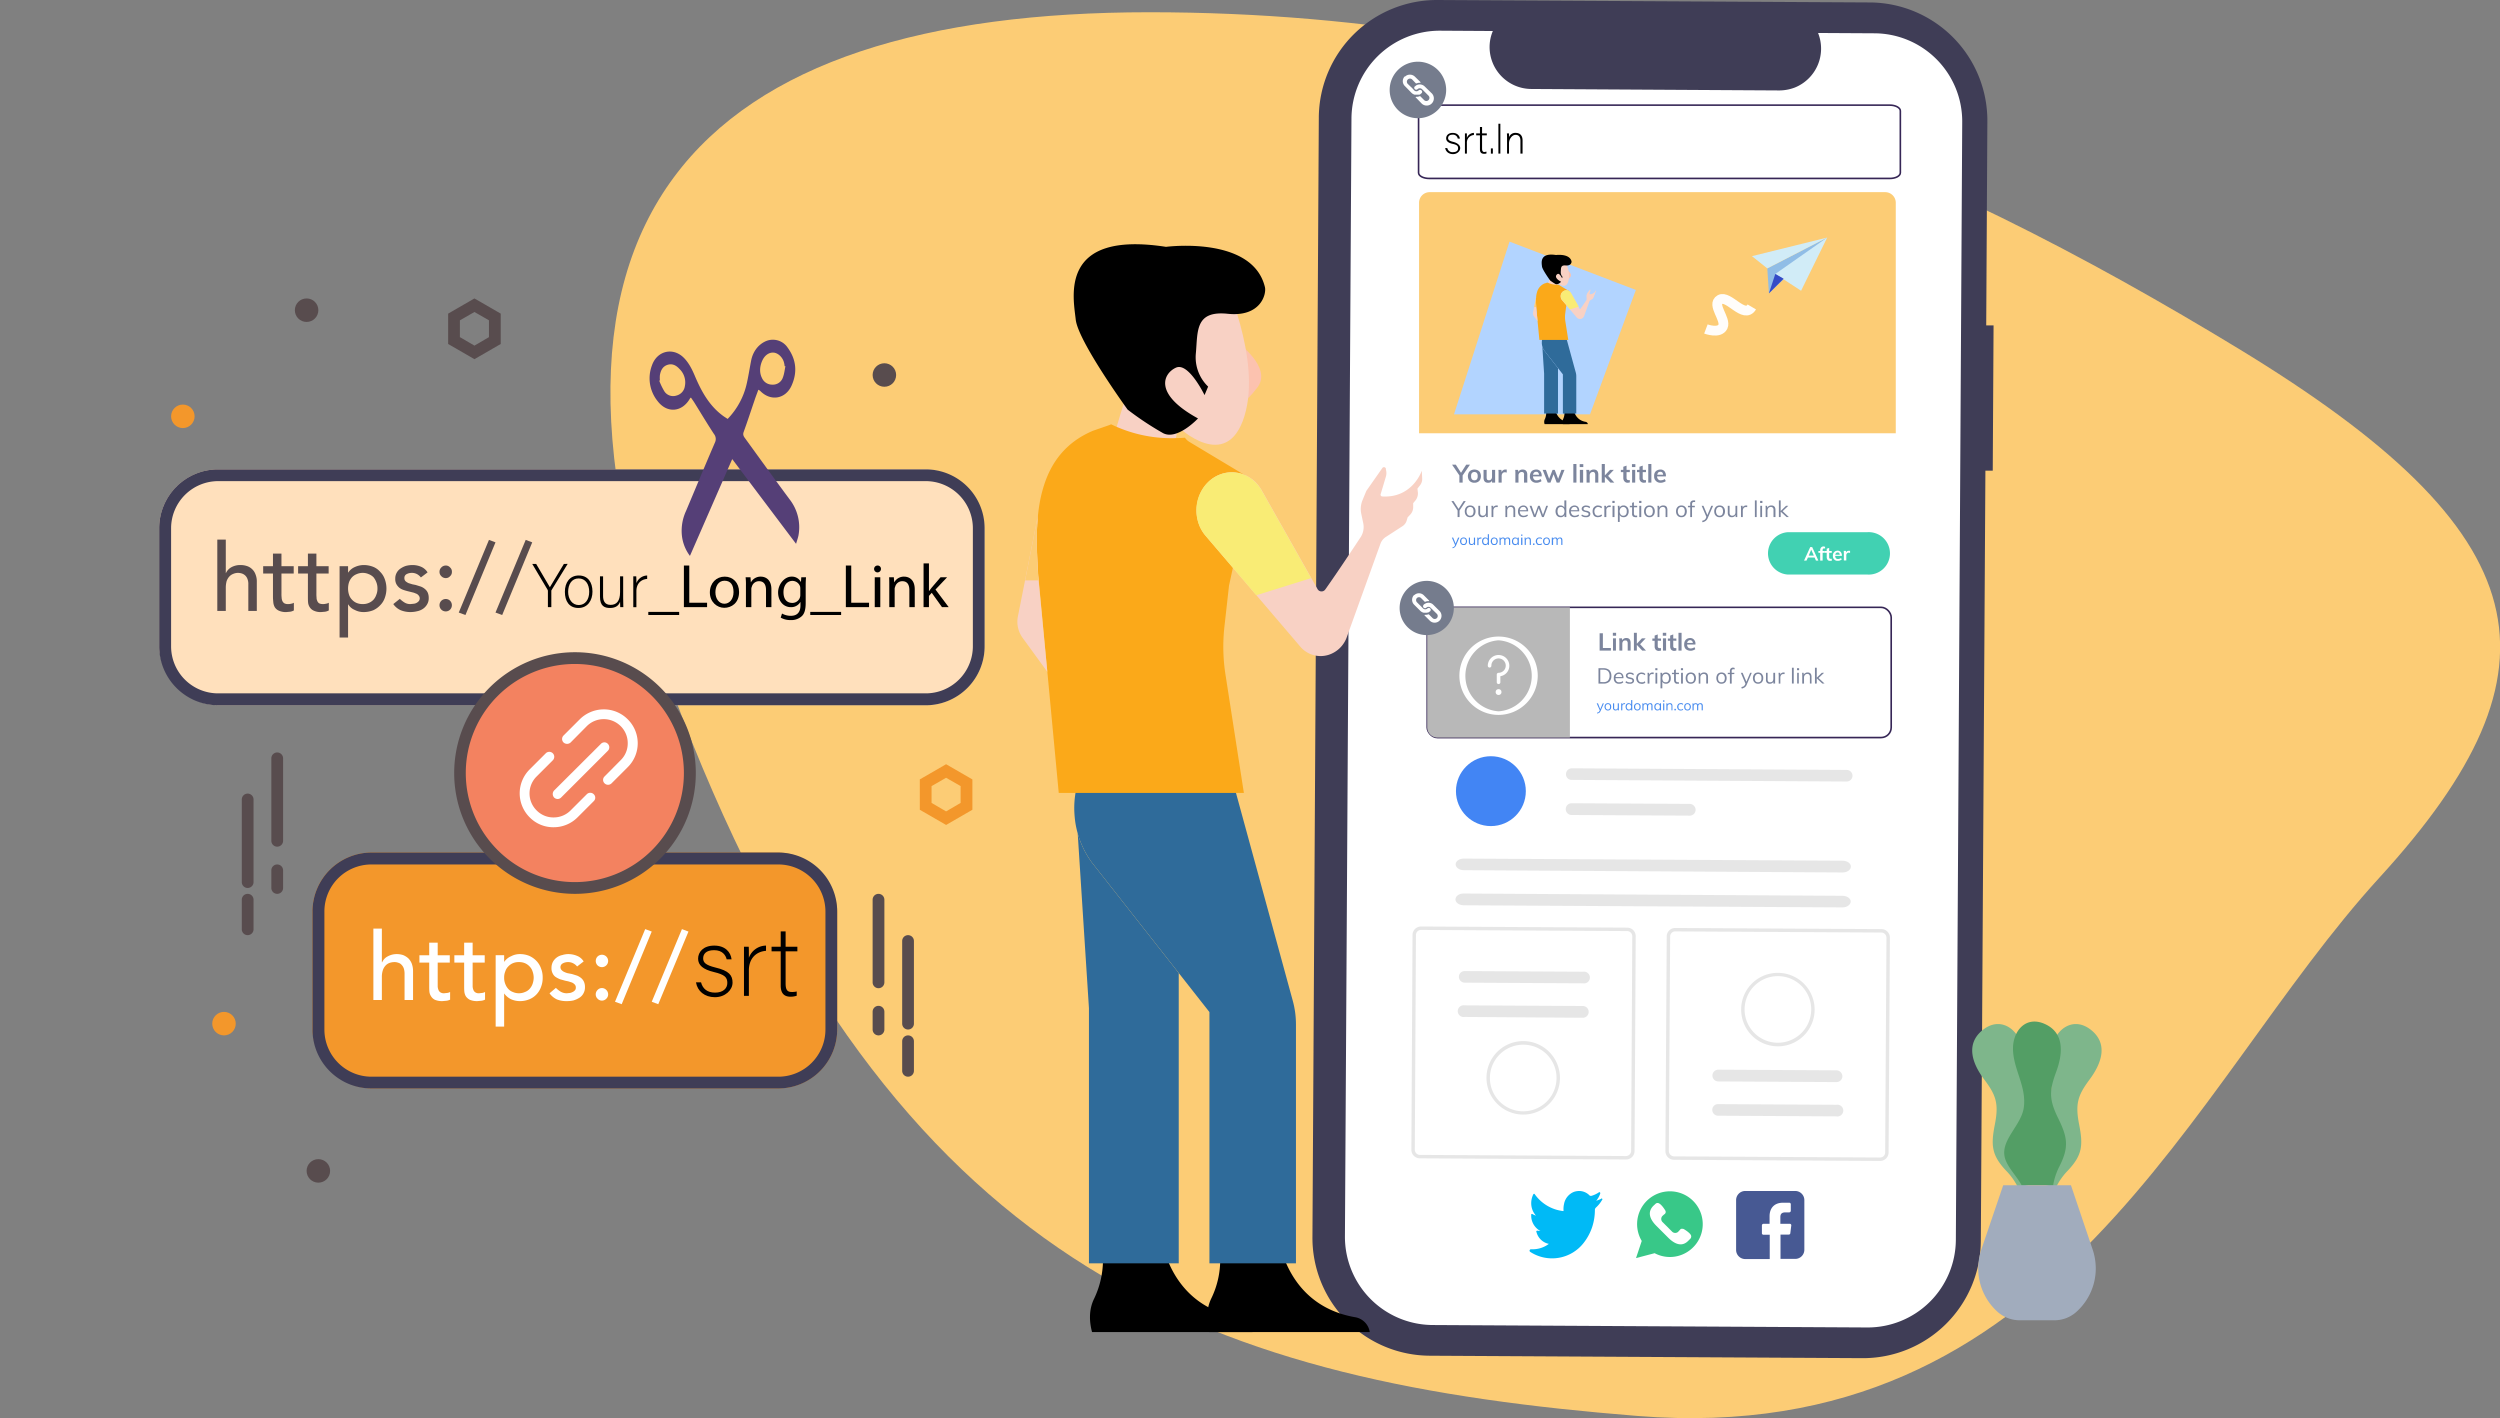 <?xml version="1.0" encoding="UTF-8"?> <svg xmlns="http://www.w3.org/2000/svg" xmlns:xlink="http://www.w3.org/1999/xlink" id="f589f318-8b21-4812-953e-b76b34c3e347" data-name="Layer 1" viewBox="0 0 1531.3 868.6"><rect x="0" y="0" width="1531.3" height="868.6" fill="#808080" stroke="none"/><defs><style>.ac380d68-6651-4ebf-8bbc-4640850e751d,.b9b6110d-9cb8-46a5-9ece-f151587200f9{fill:none;}.aa5a9697-6f68-4f19-bba1-899e29b995db{fill:#fccc75;}.a877d092-6ab8-46cc-8e7e-abafd7bf69fe{fill:#3f3d56;}.bca74d13-3de8-4028-87cd-8b01cc5d9759,.e099a1c5-a0e3-466b-bd20-5a6ce8e94ea8,.e536e6af-a8e6-444e-9400-b4009d801188{fill:#fff;}.ee2a6a5a-ab7b-4cfb-b908-ec2f12c734c8{fill:#e6e6e6;}.acbb9470-e792-43ee-9724-565d5c7bd87d{fill:#4285f4;}.e099a1c5-a0e3-466b-bd20-5a6ce8e94ea8{stroke:#362656;stroke-miterlimit:10;}.e3267b49-6757-4bff-beb5-9c0881ee2565{fill:#b8b8b8;}.b1894c08-c147-45c8-84be-8b62f63d18e1{fill:#7c859d;}.a4ad5dc2-3d7d-43da-ac41-7c22895c7374{fill:#478bef;}.a80fa58f-ae8d-4ae7-b6a8-b6c48e68f7b9{fill:#757c8d;}.bca6471a-542d-409d-b7c7-9ef375e0fabe{clip-path:url(#a52a72d8-bcfd-446b-bc17-35a14c8d71b5);}.a36b1384-ec00-4d73-81ba-fd13abfd9034{fill:#475993;}.af55855b-1095-4278-8651-fc09362acdb9{fill:#00baf6;}.a7876e5a-8b9e-4f9e-9052-4673ffb31381{fill:#38c888;}.fdbcae8a-c9fb-4fd9-ac6f-ecb816c136c2{fill:#90bde6;}.f05dbfd7-4622-4063-8917-c8016132603a{fill:#d1ecf7;}.b428fa34-5c47-402c-baf7-32cb0c26fa6f{fill:#344bc7;}.a8271c8a-0b71-487b-8201-4e8b61c92b51{fill:#b2d4ff;}.ac380d68-6651-4ebf-8bbc-4640850e751d{stroke:#fff;stroke-width:6px;opacity:0.96;isolation:isolate;}.e51d0ae6-8e56-4952-bb2a-387a9a0dfb45{fill:#41d1b2;}.a63aaef5-8ec6-480e-af68-daa235f61a2c{clip-path:url(#aaa47b9c-2293-4ba4-8fcd-e7c1a6ec56a7);}.f57f8d7c-9525-4a74-92d4-aa6e50f2008f{fill:#7eb68b;}.aca1f6f8-2932-467f-bcb3-7c764207fefd{fill:#539e65;}.fd56ce11-bf5b-4b07-8724-29a2e58903ac{fill:#a1acbd;}.fff9903f-4df9-44cf-b3c9-85057c54bf36{fill:#fcc2af;}.ab732279-589d-473d-b2e7-4c45e2756536{fill:#f8d1c4;}.ed270d16-26d5-4efe-ba7a-75cd4244f7f4{fill:#2f6b9a;}.b6424356-d904-492e-bbe4-63edb31405e0{fill:#143059;}.efb044a0-3233-4ba8-aa7f-1808de8a2fd0{fill:#fba919;}.e075e93c-1527-4653-a68f-81b59748d60c{fill:#f9ec75;}.a7e56185-0086-427c-a428-56f318e6c5e5,.e5966c04-e979-4433-8a6b-42f5998f5c45{fill:#584c4e;}.f9c3c041-2fe6-4514-8589-d395de3b5470{fill:#f3972b;}.a9b74b13-fd57-4da4-937e-3c3c1fcab4de{fill:#ffe0bc;}.bca74d13-3de8-4028-87cd-8b01cc5d9759,.e5966c04-e979-4433-8a6b-42f5998f5c45{fill-rule:evenodd;}.bd1766aa-ad75-4088-aacc-4435bba37bc5{fill:#f38260;}.faddcf5d-da7a-46ce-8ce2-1e24eb1a903a{fill:#553f77;}</style><clipPath id="a52a72d8-bcfd-446b-bc17-35a14c8d71b5" transform="translate(-156.3 -30.5)"><rect id="bf82ab4d-f021-439c-a142-c5a30cf17244" data-name="SVGID" class="b9b6110d-9cb8-46a5-9ece-f151587200f9" x="1021.2" y="393.9" width="18" height="18"></rect></clipPath><clipPath id="aaa47b9c-2293-4ba4-8fcd-e7c1a6ec56a7" transform="translate(-156.3 -30.5)"><rect id="bc367cce-d72b-4f00-abfa-6fa6f0494301" data-name="SVGID" class="b9b6110d-9cb8-46a5-9ece-f151587200f9" x="1015.6" y="76.2" width="18.7" height="18.69"></rect></clipPath></defs><g id="a95dc4f7-1be0-4221-8bec-28e3e5e2ec5d" data-name="Groupe 7051"><path id="bd0c8389-e6e6-4f8d-99a5-f26e4ade388b" data-name="Tracé 23549" class="aa5a9697-6f68-4f19-bba1-899e29b995db" d="M580.4,485.6C448.5,158.7,588.5,38,860.3,38s480.6,92.7,666.7,205.8,204.3,195.6,86.8,324.2-196.1,350.4-454.5,329.8S712.3,812.5,580.4,485.6Z" transform="translate(-156.3 -30.5)"></path></g><path class="a877d092-6ab8-46cc-8e7e-abafd7bf69fe" d="M1377.4,229.8h-4.5l.7-125A72.4,72.4,0,0,0,1301.7,32h0l-264.8-1.5a72.4,72.4,0,0,0-72.8,71.9h0l-3.9,685.7a72.2,72.2,0,0,0,71.9,72.8h0l264.8,1.5a72.2,72.2,0,0,0,72.7-71.9h0l2.8-471.7h4.5Z" transform="translate(-156.3 -30.5)"></path><path class="e536e6af-a8e6-444e-9400-b4009d801188" d="M1304.5,50.9l-34.6-.2a25.7,25.7,0,0,1-14.2,33.4,26.9,26.9,0,0,1-9.7,1.8L1094.2,85a25.7,25.7,0,0,1-25.5-25.8,25.1,25.1,0,0,1,2-9.7l-32.3-.2a54.1,54.1,0,0,0-54.3,53.8l-4,684.7a54,54,0,0,0,53.7,54.3h0l266.1,1.5a54,54,0,0,0,54.4-53.7h0l3.9-684.7a54,54,0,0,0-53.7-54.3Z" transform="translate(-156.3 -30.5)"></path><path class="ee2a6a5a-ab7b-4cfb-b908-ec2f12c734c8" d="M1152.2,740.7,1026,740a5.2,5.2,0,0,1-5.2-5.3l.7-131.5a5.2,5.2,0,0,1,5.3-5.2l126.2.7a5.2,5.2,0,0,1,5.2,5.3l-.7,131.5A5.2,5.2,0,0,1,1152.2,740.7ZM1026.8,600.1a3.1,3.1,0,0,0-3.2,3.1l-.7,131.5a3.2,3.2,0,0,0,3.1,3.2l126.2.7a3.2,3.2,0,0,0,3.2-3.2l.7-131.4a3.2,3.2,0,0,0-3.1-3.2Z" transform="translate(-156.3 -30.5)"></path><path class="ee2a6a5a-ab7b-4cfb-b908-ec2f12c734c8" d="M1307.8,741.6l-126.2-.7a5.3,5.3,0,0,1-5.2-5.3l.8-131.5a5.2,5.2,0,0,1,5.3-5.2l126.2.7a5.2,5.2,0,0,1,5.2,5.3l-.8,131.5A5.2,5.2,0,0,1,1307.8,741.6ZM1182.4,601a3.1,3.1,0,0,0-3.1,3.1l-.8,131.5a3.3,3.3,0,0,0,3.1,3.2l126.3.7a3.1,3.1,0,0,0,3.1-3.2l.8-131.4a3.2,3.2,0,0,0-3.1-3.2Z" transform="translate(-156.3 -30.5)"></path><circle class="acbb9470-e792-43ee-9724-565d5c7bd87d" cx="913.2" cy="484.6" r="21.4"></circle><path class="ee2a6a5a-ab7b-4cfb-b908-ec2f12c734c8" d="M1119.1,501.1a3.6,3.6,0,0,0-3.6,3.5,3.4,3.4,0,0,0,3.5,3.6h0l168.4,1a3.6,3.6,0,0,0,3.6-3.5,3.6,3.6,0,0,0-3.6-3.6h0Z" transform="translate(-156.3 -30.5)"></path><path class="ee2a6a5a-ab7b-4cfb-b908-ec2f12c734c8" d="M1119,522.5a3.6,3.6,0,1,0-.1,7.2h0l72.4.4a3.6,3.6,0,0,0,3.6-3.6,3.7,3.7,0,0,0-3.5-3.6Z" transform="translate(-156.3 -30.5)"></path><path class="ee2a6a5a-ab7b-4cfb-b908-ec2f12c734c8" d="M1052.9,556.4c-2.8,0-5,1.6-5,3.5s2.2,3.6,4.9,3.6l232.2,1.4c2.7,0,5-1.6,5-3.6s-2.2-3.5-4.9-3.6Z" transform="translate(-156.3 -30.5)"></path><path class="ee2a6a5a-ab7b-4cfb-b908-ec2f12c734c8" d="M1052.7,577.8c-2.7,0-4.9,1.6-4.9,3.6s2.2,3.5,4.9,3.6l232.2,1.3c2.7,0,4.9-1.6,5-3.5s-2.2-3.6-5-3.6Z" transform="translate(-156.3 -30.5)"></path><path class="ee2a6a5a-ab7b-4cfb-b908-ec2f12c734c8" d="M1053.5,625.3a3.5,3.5,0,0,0-3.6,3.5,3.6,3.6,0,0,0,3.6,3.6h0l72.4.4a3.6,3.6,0,1,0,.1-7.1Z" transform="translate(-156.3 -30.5)"></path><path class="ee2a6a5a-ab7b-4cfb-b908-ec2f12c734c8" d="M1053.4,646.3a3.6,3.6,0,1,0,0,7.1l72.4.5a3.6,3.6,0,1,0,0-7.2Z" transform="translate(-156.3 -30.5)"></path><path class="ee2a6a5a-ab7b-4cfb-b908-ec2f12c734c8" d="M1089.2,713.2a22.5,22.5,0,1,1,22.6-22.3h0A22.4,22.4,0,0,1,1089.2,713.2Zm.3-42.8a20.4,20.4,0,1,0,20.2,20.5h0a20.3,20.3,0,0,0-20.2-20.5Z" transform="translate(-156.3 -30.5)"></path><path class="ee2a6a5a-ab7b-4cfb-b908-ec2f12c734c8" d="M1281.1,714.3a3.6,3.6,0,1,0,.1-7.1h0l-72.5-.4a3.5,3.5,0,0,0-3.6,3.5,3.6,3.6,0,0,0,3.5,3.6h.1Z" transform="translate(-156.3 -30.5)"></path><path class="ee2a6a5a-ab7b-4cfb-b908-ec2f12c734c8" d="M1281.2,693.3a3.6,3.6,0,0,0,3.6-3.6,3.7,3.7,0,0,0-3.5-3.6l-72.5-.4a3.6,3.6,0,1,0,0,7.2h0Z" transform="translate(-156.3 -30.5)"></path><path class="ee2a6a5a-ab7b-4cfb-b908-ec2f12c734c8" d="M1245.4,626.4a22.5,22.5,0,1,1-22.6,22.3h0A22.4,22.4,0,0,1,1245.4,626.4Zm-.2,42.8a20.4,20.4,0,1,0-20.3-20.5h0A20.4,20.4,0,0,0,1245.2,669.2Z" transform="translate(-156.3 -30.5)"></path><rect id="eaeaf34b-bd1c-4c6f-8271-e88ad0f31fa8" data-name="Rectangle 24-2" class="e099a1c5-a0e3-466b-bd20-5a6ce8e94ea8" x="874.2" y="372" width="284.2" height="79.77" rx="6.2"></rect><path id="e4418a9d-db24-470e-adf7-f34741e8cf1f" data-name="Rectangle 27" class="e3267b49-6757-4bff-beb5-9c0881ee2565" d="M1036.8,402.5h81.1v79.8h-81.1a6.3,6.3,0,0,1-6.3-6.2V408.8A6.3,6.3,0,0,1,1036.8,402.5Z" transform="translate(-156.3 -30.5)"></path><g id="ada9d246-7c99-4270-a353-2383057fc586" data-name="question-mark-button"><g id="fb158bd2-bd73-4929-bbc8-ea0dc5f7952a" data-name="Groupe 75"><g id="be84450b-07b0-4790-a1bf-8d9e78d8efef" data-name="Groupe 74"><path id="af4bec9a-589f-42c8-91a7-53b444399c45" data-name="Tracé 438" class="e536e6af-a8e6-444e-9400-b4009d801188" d="M1074.2,468.4v0a24,24,0,1,1,24-24h0a24.1,24.1,0,0,1-24,24Zm0-45.7a21.8,21.8,0,0,0,0,43.5h0a21.8,21.8,0,0,0,0-43.5Z" transform="translate(-156.3 -30.5)"></path><g id="bc336903-50d3-49f2-a1e3-ae5debf944b7" data-name="Groupe 73"><path id="a033ba87-6421-4541-a2fb-82b3c39bc779" data-name="Tracé 439" class="e536e6af-a8e6-444e-9400-b4009d801188" d="M1074.2,449.5a1.1,1.1,0,0,1-1.1-1.1v-4.7a1.1,1.1,0,0,1,1.1-1.1,4.4,4.4,0,1,0-4.4-4.3h0a1.1,1.1,0,0,1-2.2,0,6.6,6.6,0,1,1,13.2,0,6.5,6.5,0,0,1-5.5,6.4v3.7a1.1,1.1,0,0,1-1.1,1.1Z" transform="translate(-156.3 -30.5)"></path><circle id="b63c86c1-e36d-4a7d-923c-aab41c7f3f20" data-name="Ellipse 2" class="e536e6af-a8e6-444e-9400-b4009d801188" cx="917.9" cy="423.9" r="1.8"></circle></g></g></g></g><g id="ae6dd0c6-322f-4be0-86a3-2beb76123999" data-name="Groupe 4377"><path id="a8d2bfb8-727e-49c0-95f6-c9bbcb85d9c1" data-name="HostusPocus is your" class="b1894c08-c147-45c8-84be-8b62f63d18e1" d="M1136.1,429V418.4h2v9h4.9V429Zm8.2,0v-7.5h1.8V429Zm-.1-10.9h2v1.8h-2Zm8.3,3.2c1.7,0,2.6,1,2.6,3.1V429h-1.8v-4.5a2,2,0,0,0-.4-1.3,1,1,0,0,0-1-.4,1.6,1.6,0,0,0-1.4.5,2.4,2.4,0,0,0-.5,1.4V429h-1.8v-5.4c0-.7-.1-1.4-.1-2.1h1.7v1.2a2.7,2.7,0,0,1,1.1-1,2.4,2.4,0,0,1,1.5-.4Zm12,7.7h-2.3l-3.3-3.5V429h-1.8V418.1h1.8v6.7l3.1-3.3h2.3l-3.4,3.6Zm7.2-6.1v3.3c0,.9.4,1.3,1.2,1.3h.8v1.5l-1.2.2a2.7,2.7,0,0,1-2-.7,3.1,3.1,0,0,1-.7-2.1v-3.4h-1.4v-1.4h1.4v-1.8l1.9-.7v2.5h2v1.4Zm3.2,6.1v-7.5h1.9V429Zm-.1-10.9h2.1v1.8h-2.1Zm6.4,4.8v3.3c0,.9.4,1.3,1.2,1.3h.7v1.5l-1.2.2a2.6,2.6,0,0,1-1.9-.7,3.1,3.1,0,0,1-.7-2.1v-3.4h-1.4v-1.4h1.4v-1.8l1.9-.7v2.5h1.9v1.4Zm3.2,6.1V418.1h1.9V429Zm10.4-3.7h-5.1a2.8,2.8,0,0,0,.6,1.8,2.3,2.3,0,0,0,1.6.6,4,4,0,0,0,2.3-.8l.5,1.2a3.3,3.3,0,0,1-1.3.7,4.1,4.1,0,0,1-1.6.3,4.5,4.5,0,0,1-2.9-1,3.8,3.8,0,0,1-1-2.9,4.5,4.5,0,0,1,.4-2,3.5,3.5,0,0,1,1.3-1.4,4.1,4.1,0,0,1,1.9-.5,3.1,3.1,0,0,1,2.4,1,3.6,3.6,0,0,1,.9,2.7Zm-3.3-2.7a2.1,2.1,0,0,0-1.2.5,2.7,2.7,0,0,0-.6,1.2h3.5a1.8,1.8,0,0,0-.5-1.2A1.7,1.7,0,0,0,1191.5,422.6Z" transform="translate(-156.3 -30.5)"></path><path id="bd22792b-d3da-489f-9c3d-ae0bb671f7a2" data-name="HostusPocus is your-2" class="b1894c08-c147-45c8-84be-8b62f63d18e1" d="M1135.4,439.8h3.2a5.2,5.2,0,0,1,3.5,1.2,5,5,0,0,1,1.2,3.5,4.8,4.8,0,0,1-1.2,3.5,4.7,4.7,0,0,1-3.5,1.2h-3.2Zm3.1,8.5a3.7,3.7,0,0,0,2.7-.9,4.5,4.5,0,0,0,1-2.9c0-2.5-1.3-3.8-3.7-3.8h-2v7.6Zm12.2-2.4h-4.9a3.3,3.3,0,0,0,.6,1.9,1.9,1.9,0,0,0,1.7.6,3.6,3.6,0,0,0,2.2-.7l.3.7a2.6,2.6,0,0,1-1.1.7,3.4,3.4,0,0,1-1.4.2,3,3,0,0,1-2.5-.9,3.3,3.3,0,0,1-.8-2.5,3.6,3.6,0,0,1,.3-1.8,2.8,2.8,0,0,1,1.2-1.2,3,3,0,0,1,1.6-.5,2.9,2.9,0,0,1,2.1.9,3.4,3.4,0,0,1,.7,2.4Zm-2.8-2.6a1.6,1.6,0,0,0-1.4.5,2,2,0,0,0-.6,1.4h3.9a2.5,2.5,0,0,0-.6-1.5A1.5,1.5,0,0,0,1147.9,443.3Zm6.7,6a3.8,3.8,0,0,1-2.7-.8l.4-.8,1.1.6,1.3.2a2.3,2.3,0,0,0,1.1-.3.7.7,0,0,0,.4-.7.9.9,0,0,0-.3-.7,1.2,1.2,0,0,0-.9-.3l-1.1-.3a2.4,2.4,0,0,1-1.3-.7,1.7,1.7,0,0,1,.3-2.5,3,3,0,0,1,1.8-.6l1.4.2,1,.7-.4.8a2.8,2.8,0,0,0-2-.8,2.3,2.3,0,0,0-1.1.3.8.8,0,0,0-.4.7.9.9,0,0,0,.3.7,1.1,1.1,0,0,0,.8.3l1.1.3a2.7,2.7,0,0,1,1.4.7,1.7,1.7,0,0,1-.3,2.5,2.5,2.5,0,0,1-1.9.5Zm7.1,0a3.5,3.5,0,0,1-1.7-.4,4.3,4.3,0,0,1-1.1-1.2,5.8,5.8,0,0,1-.4-1.8,5.3,5.3,0,0,1,.4-1.8,2.8,2.8,0,0,1,1.2-1.2,3.4,3.4,0,0,1,1.7-.5l1.3.2,1,.7-.3.8a2.7,2.7,0,0,0-1-.6l-1-.2a2,2,0,0,0-1.6.7,3.1,3.1,0,0,0-.6,1.9,3.3,3.3,0,0,0,.6,1.9,1.9,1.9,0,0,0,1.6.6h1l1-.6.3.8a2.1,2.1,0,0,1-1,.6,3.4,3.4,0,0,1-1.4.2Zm6.9-6.9h.6v1h-.7a1.5,1.5,0,0,0-1.5.6,2.3,2.3,0,0,0-.4,1.4v3.8h-1.1v-4.8a10.9,10.9,0,0,0-.1-1.8h1v1.2a2.2,2.2,0,0,1,2.1-1.4Zm1.7,6.8v-6.6h1.1v6.6Zm-.1-9.4h1.3V441h-1.3Zm6.6,2.6a2.7,2.7,0,0,1,1.5.5,3.2,3.2,0,0,1,1.1,1.2,5.5,5.5,0,0,1,0,3.6,3.2,3.2,0,0,1-1.1,1.2,2.6,2.6,0,0,1-1.5.4,3.2,3.2,0,0,1-1.4-.3,2.2,2.2,0,0,1-.9-1v4.1h-1.1v-7.7a10.9,10.9,0,0,0-.1-1.8h1.1v1.3a1.5,1.5,0,0,1,.8-1.1A2.8,2.8,0,0,1,1176.8,442.4Zm-.2,6a1.7,1.7,0,0,0,1.5-.6,3.9,3.9,0,0,0,0-3.8,1.8,1.8,0,0,0-1.5-.7,2,2,0,0,0-1.6.7,3.8,3.8,0,0,0-.5,1.9,4.1,4.1,0,0,0,.5,1.9A1.9,1.9,0,0,0,1176.6,448.4Zm6.2-5v3.7a1.9,1.9,0,0,0,.3,1l.9.3h.7v.9h-.9a1.7,1.7,0,0,1-1.5-.5,2.3,2.3,0,0,1-.6-1.6v-3.8h-1.3v-.8h1.3v-1.7l1.1-.4v2.1h1.9v.8Zm3.2,5.8v-6.6h1.1v6.6Zm-.1-9.4h1.3V441h-1.3Zm6,9.5a3.2,3.2,0,0,1-1.6-.4,2.5,2.5,0,0,1-1.1-1.2,3.9,3.9,0,0,1-.4-1.8,4.1,4.1,0,0,1,.4-1.9,2.5,2.5,0,0,1,1.1-1.2,3.6,3.6,0,0,1,3.3,0,2.5,2.5,0,0,1,1.1,1.2,4.1,4.1,0,0,1,.4,1.9,3.9,3.9,0,0,1-.4,1.8,2.5,2.5,0,0,1-1.1,1.2A3.3,3.3,0,0,1,1191.9,449.3Zm0-.9a1.9,1.9,0,0,0,1.6-.6,4.1,4.1,0,0,0,.5-1.9,3.1,3.1,0,0,0-.6-1.9,1.7,1.7,0,0,0-1.5-.7,1.8,1.8,0,0,0-1.5.7,2.5,2.5,0,0,0-.5,1.9,2.6,2.6,0,0,0,.5,1.9A1.7,1.7,0,0,0,1191.9,448.4Zm8.2-6q2.4,0,2.4,2.7v4.1h-1.1v-4.1a1.8,1.8,0,0,0-.4-1.4,1.5,1.5,0,0,0-1.1-.4,2,2,0,0,0-1.5.6,2.2,2.2,0,0,0-.6,1.5v3.8h-1v-4.8c0-.6-.1-1.2-.1-1.8h1v1.2a1.8,1.8,0,0,1,.9-1A2.3,2.3,0,0,1,1200.1,442.4Zm10.6,6.9a2.9,2.9,0,0,1-1.6-.4,2.5,2.5,0,0,1-1.1-1.2,3.9,3.9,0,0,1-.4-1.8,4.1,4.1,0,0,1,.4-1.9,2.5,2.5,0,0,1,1.1-1.2,3.6,3.6,0,0,1,3.3,0,2.5,2.5,0,0,1,1.1,1.2,4.1,4.1,0,0,1,.4,1.9,3.9,3.9,0,0,1-.4,1.8,2.5,2.5,0,0,1-1.1,1.2A3.3,3.3,0,0,1,1210.7,449.3Zm0-.9a1.9,1.9,0,0,0,1.6-.6,4.1,4.1,0,0,0,.5-1.9,3.1,3.1,0,0,0-.6-1.9,1.7,1.7,0,0,0-1.5-.7,1.8,1.8,0,0,0-1.5.7,2.5,2.5,0,0,0-.5,1.9,2.6,2.6,0,0,0,.5,1.9A1.7,1.7,0,0,0,1210.7,448.4Zm7.4-8a.8.8,0,0,0-.8.3,1,1,0,0,0-.3,1v.9h1.6v.8H1217v5.8h-1.1v-5.8h-1.3v-.8h1.3v-1a2.2,2.2,0,0,1,.5-1.6,2,2,0,0,1,1.5-.6l.9.2v.9Zm11.2,2.2-3.1,7.3a3.8,3.8,0,0,1-1.2,1.6,7.1,7.1,0,0,1-1.8.8l-.3-.9,1.4-.5a3.1,3.1,0,0,0,.9-1.1l.2-.6-2.8-6.6h1.1l2.3,5.5,2.3-5.5Zm3.9,6.7a3.3,3.3,0,0,1-1.7-.4,3.2,3.2,0,0,1-1.1-1.2,4.5,4.5,0,0,1,0-3.7,3.2,3.2,0,0,1,1.1-1.2,4.7,4.7,0,0,1,1.7-.4,4.2,4.2,0,0,1,1.6.4,2.5,2.5,0,0,1,1.1,1.2,3.1,3.1,0,0,1,.4,1.9,3,3,0,0,1-.4,1.8,2.5,2.5,0,0,1-1.1,1.2,2.9,2.9,0,0,1-1.6.4Zm0-.9a1.7,1.7,0,0,0,1.5-.6,2.6,2.6,0,0,0,.5-1.9,2.5,2.5,0,0,0-.5-1.9,1.8,1.8,0,0,0-1.5-.7,1.7,1.7,0,0,0-1.5.7,3.1,3.1,0,0,0-.6,1.9,4.1,4.1,0,0,0,.5,1.9,1.9,1.9,0,0,0,1.6.6Zm10.4-5.8v6.6h-1.1v-1.1a2.4,2.4,0,0,1-.8.9,3.1,3.1,0,0,1-1.3.3,2.3,2.3,0,0,1-1.8-.6,2.5,2.5,0,0,1-.6-2v-4.1h1v4.1a2,2,0,0,0,.4,1.3,1.2,1.2,0,0,0,1.1.4,2,2,0,0,0,1.5-.5,3,3,0,0,0,.5-1.6v-3.7Zm5.2-.2h.6v1h-.7a1.4,1.4,0,0,0-1.4.6,2.4,2.4,0,0,0-.5,1.4v3.8h-1v-4.8c0-.6-.1-1.2-.1-1.8h1v1.2a1.6,1.6,0,0,1,.8-1,2,2,0,0,1,1.3-.4Zm5.1,6.8v-9.7h1.1v9.7Zm3.2,0v-6.6h1v6.6Zm-.1-9.4h1.3V441H1257Zm6.5,2.6q2.4,0,2.4,2.7v4.1h-1v-4.1a1.8,1.8,0,0,0-.4-1.3,1.3,1.3,0,0,0-1.2-.5,1.8,1.8,0,0,0-1.4.6,2.2,2.2,0,0,0-.6,1.5v3.8h-1.1v-4.8a10.9,10.9,0,0,0-.1-1.8h1v1.2a1.9,1.9,0,0,1,1-1A2.2,2.2,0,0,1,1263.5,442.4Zm10.4,6.8h-1.4l-3.4-3.2v3.2H1268v-9.7h1.1v6.1l3.1-3h1.4l-3.4,3.2Z" transform="translate(-156.3 -30.5)"></path><path id="ff8a8800-5383-41fd-b432-32a81207962b" data-name="HostusPocus is your-3" class="a4ad5dc2-3d7d-43da-ac41-7c22895c7374" d="M1138.7,461.3l-2,4.7a4.4,4.4,0,0,1-.8,1.1l-1.2.5-.2-.6a2.9,2.9,0,0,0,1-.3l.5-.7.2-.4-1.9-4.3h.8l1.4,3.6,1.5-3.6Zm2.5,4.4a2,2,0,0,1-1.1-.3,1.8,1.8,0,0,1-.7-.8,2.4,2.4,0,0,1-.3-1.2,2,2,0,0,1,.3-1.1,1.4,1.4,0,0,1,.7-.8,2,2,0,0,1,1.1-.3,2.3,2.3,0,0,1,1.1.3,1.9,1.9,0,0,1,.7.8,3.6,3.6,0,0,1,.2,1.1,4.3,4.3,0,0,1-.2,1.2,2.7,2.7,0,0,1-.7.8,2.3,2.3,0,0,1-1.1.3Zm0-.6a1.3,1.3,0,0,0,1-.4,2.8,2.8,0,0,0,.3-1.3,2.7,2.7,0,0,0-.3-1.2,1.3,1.3,0,0,0-1-.4,1.2,1.2,0,0,0-1,.4,1.9,1.9,0,0,0-.4,1.2,2,2,0,0,0,.4,1.3,1.2,1.2,0,0,0,1,.4Zm6.7-3.8v4.3h-.7v-.7l-.5.6-.9.2a1.6,1.6,0,0,1-1.1-.5,1.4,1.4,0,0,1-.4-1.2v-2.7h.7V464a.8.8,0,0,0,.2.8,1.1,1.1,0,0,0,.7.3,1.3,1.3,0,0,0,1-.4,1.5,1.5,0,0,0,.3-1v-2.4Zm3.4-.1h.4v.6h-.4a1.3,1.3,0,0,0-1,.4,1.7,1.7,0,0,0-.3,1v2.4h-.7v-3.1a4.8,4.8,0,0,0,0-1.2h.6v.8a1.8,1.8,0,0,1,.5-.7l.9-.2Zm4.8-1.9v6.3h-.7v-.8a1.3,1.3,0,0,1-.6.7l-.9.2a1.9,1.9,0,0,1-1-.3,1.6,1.6,0,0,1-.6-.8,2.7,2.7,0,0,1-.3-1.2,3.6,3.6,0,0,1,.2-1.1,1.9,1.9,0,0,1,.7-.8,1.9,1.9,0,0,1,1-.3l.9.2.6.6v-2.7Zm-2,5.8a1.1,1.1,0,0,0,.9-.4,2,2,0,0,0,.4-1.3,1.9,1.9,0,0,0-.4-1.2,1.1,1.1,0,0,0-.9-.4,1.2,1.2,0,0,0-1,.4,1.9,1.9,0,0,0-.4,1.2,2,2,0,0,0,.4,1.3A1.2,1.2,0,0,0,1154.1,465.1Zm5.1.6a2.3,2.3,0,0,1-1.1-.3,2.7,2.7,0,0,1-.7-.8,1.6,1.6,0,0,1-.2-1.2,1.4,1.4,0,0,1,.2-1.1,1.9,1.9,0,0,1,.7-.8,2.2,2.2,0,0,1,2.2,0,1.9,1.9,0,0,1,.7.8,1.4,1.4,0,0,1,.2,1.1,1.6,1.6,0,0,1-.2,1.2,2.7,2.7,0,0,1-.7.8A2.3,2.3,0,0,1,1159.2,465.7Zm0-.6a1.3,1.3,0,0,0,1-.4,1.9,1.9,0,0,0,.3-1.3,1.8,1.8,0,0,0-.3-1.2,1.4,1.4,0,0,0-2,0,1.8,1.8,0,0,0-.3,1.2,1.9,1.9,0,0,0,.3,1.3A1.3,1.3,0,0,0,1159.2,465.1Zm7.9-3.9c1,0,1.4.6,1.4,1.7v2.7h-.7v-2.7a.8.8,0,0,0-.2-.8.7.7,0,0,0-.6-.3,1,1,0,0,0-.9.4,1.5,1.5,0,0,0-.3,1v2.4h-.7v-2.7a1.9,1.9,0,0,0-.2-.8,1.1,1.1,0,0,0-1.6.1,1.5,1.5,0,0,0-.3,1v2.4h-.7v-4.3h.6v.8a1.8,1.8,0,0,1,.5-.7l.8-.2.9.2.5.6.5-.6Zm6.6.1v4.3h-.7v-.8a1.3,1.3,0,0,1-.6.7l-.9.2a1.9,1.9,0,0,1-1-.3,2.7,2.7,0,0,1-.7-.8,3.6,3.6,0,0,1-.2-1.1,3.7,3.7,0,0,1,.2-1.2,2.7,2.7,0,0,1,.7-.8,1.9,1.9,0,0,1,1-.3l.9.2.6.6v-.7Zm-2.1,3.8a1.2,1.2,0,0,0,1-.4,2,2,0,0,0,.4-1.3,1.9,1.9,0,0,0-.4-1.2,1.2,1.2,0,0,0-1-.4,1.1,1.1,0,0,0-.9.4,2,2,0,0,0-.4,1.3,1.9,1.9,0,0,0,.4,1.2A1.1,1.1,0,0,0,1171.6,465.1Zm3.4.5v-4.3h.7v4.3Zm-.1-6.1h.9v.8h-.9Zm4.3,1.7c1,0,1.5.6,1.5,1.7v2.7h-.6v-2.7a1.1,1.1,0,0,0-.3-.8,1.1,1.1,0,0,0-.7-.3,1.3,1.3,0,0,0-1,.4,1.1,1.1,0,0,0-.4.9v2.5h-.7v-4.3h.6v.8a1.3,1.3,0,0,1,.6-.7l.9-.2Zm2.7,3.5h.9v.9h-.9Zm3.8,1a2,2,0,0,1-1.1-.3,1.8,1.8,0,0,1-.7-.8,2,2,0,0,1-.3-1.1,2.1,2.1,0,0,1,.3-1.2,1.9,1.9,0,0,1,.7-.8,2.3,2.3,0,0,1,1.1-.3h.9l.7.5-.3.5-.6-.4h-.6a1.5,1.5,0,0,0-1.1.4,1.9,1.9,0,0,0-.3,1.3,1.8,1.8,0,0,0,.3,1.2,1.5,1.5,0,0,0,1.1.4h.6l.6-.4.3.5-.7.4Zm4.2,0a2.3,2.3,0,0,1-1.1-.3,2.7,2.7,0,0,1-.7-.8,4.3,4.3,0,0,1-.2-1.2,3.6,3.6,0,0,1,.2-1.1,1.9,1.9,0,0,1,.7-.8,2.3,2.3,0,0,1,1.1-.3,2,2,0,0,1,1.1.3,1.4,1.4,0,0,1,.7.8,2,2,0,0,1,.3,1.1,2.4,2.4,0,0,1-.3,1.2,1.8,1.8,0,0,1-.7.8A2,2,0,0,1,1189.9,465.7Zm0-.6a1.2,1.2,0,0,0,1-.4,2,2,0,0,0,.4-1.3,1.9,1.9,0,0,0-.4-1.2,1.2,1.2,0,0,0-1-.4,1.3,1.3,0,0,0-1,.4,2.7,2.7,0,0,0-.3,1.2,2.8,2.8,0,0,0,.3,1.3A1.3,1.3,0,0,0,1189.9,465.1Zm7.9-3.9c1,0,1.5.6,1.5,1.7v2.7h-.7v-2.7a1.9,1.9,0,0,0-.2-.8,1.1,1.1,0,0,0-.7-.3,1,1,0,0,0-.9.4,1.5,1.5,0,0,0-.3,1v2.4h-.7v-2.7a1.1,1.1,0,0,0-.2-.8.9.9,0,0,0-.7-.3,1.2,1.2,0,0,0-.9.4,1.5,1.5,0,0,0-.3,1v2.4h-.7v-4.3h.6v.8a1.8,1.8,0,0,1,.5-.7l.9-.2.8.2.5.6a1.7,1.7,0,0,1,.6-.6Z" transform="translate(-156.3 -30.5)"></path></g><g id="b5c84e31-ca86-4b82-bd5c-c3e0c675f618" data-name="Groupe 4304"><path id="adf29a4a-12c2-4b67-9fa5-c5c899340836" data-name="Tracé 22624" class="a80fa58f-ae8d-4ae7-b6a8-b6c48e68f7b9" d="M1030.2,386.3a16.6,16.6,0,1,0,16.6,16.6,16.6,16.6,0,0,0-16.6-16.6Z" transform="translate(-156.3 -30.5)"></path><g class="bca6471a-542d-409d-b7c7-9ef375e0fabe"><g id="a8ba9bfa-43d3-4be3-a457-cceb549ca66a" data-name="Groupe de masques 135"><g id="a30c2261-7487-417d-bc94-4ccd46e7dc95" data-name="link"><g id="b9c36830-2a9a-4a0c-848d-ef86e611f27b" data-name="Groupe 4032"><g id="f8f852f3-1089-47d5-b063-6d3636c4e84c" data-name="Groupe 4031"><path id="ff427492-a59c-43fd-8949-c9dcfb6d39ee" data-name="Tracé 22627" class="e536e6af-a8e6-444e-9400-b4009d801188" d="M1028.3,400.9a1.8,1.8,0,0,1,.7-.5,4.1,4.1,0,0,1,5.2.5l3.8,3.8a4.2,4.2,0,0,1-5.9,6l-3.2-3.2a.3.3,0,0,1,0-.4h.4a6.3,6.3,0,0,0,1.9-.3h.3l2.3,2.3a1.8,1.8,0,0,0,2.6-2.6l-3.9-3.8a1.8,1.8,0,0,0-2.5,0,1.2,1.2,0,0,1-1.7-1.7Z" transform="translate(-156.3 -30.5)"></path></g></g><g id="b53030d0-29cb-45a7-86fc-7e4d26544d94" data-name="Groupe 4034"><g id="b7331fd6-9d84-4fe4-9831-c4c67a80328d" data-name="Groupe 4033"><path id="be2f9d84-e8bc-457f-a87d-4821add5905a" data-name="Tracé 22628" class="e536e6af-a8e6-444e-9400-b4009d801188" d="M1022.5,395.1a4.2,4.2,0,0,1,5.9,0l3.2,3.2a.3.3,0,0,1,0,.4h-.3a4.5,4.5,0,0,0-2,.4h-.3l-2.3-2.3a1.8,1.8,0,0,0-2.5,0,1.9,1.9,0,0,0,0,2.6h0l2.8,2.8h0l1,1a1.9,1.9,0,0,0,2.6,0,1.2,1.2,0,0,1,1.7,1.7h0l-1.2.8h-.4c-.1,0-.2,0-.2.1h-2.2a4.3,4.3,0,0,1-2-1.1l-3.8-3.8a4.2,4.2,0,0,1,0-6Z" transform="translate(-156.3 -30.5)"></path></g></g></g></g></g></g><path id="ae563b1a-3c55-4b33-9b73-8b9d2ae92b07" data-name="facebook" class="a36b1384-ec00-4d73-81ba-fd13abfd9034" d="M1255.8,760h-30.5a5.6,5.6,0,0,0-5.6,5.6h0v30.5a5.6,5.6,0,0,0,5.6,5.6h15V786.8h-3.9a.9.9,0,0,1-.9-.9v-4.8a1,1,0,0,1,.9-1h3.8v-4.6c0-5.4,3.3-8.3,8.1-8.3h4a.9.9,0,0,1,.9.9h0v4a1,1,0,0,1-.9,1H1250c-2.6,0-3.2,1.2-3.2,3v4h5.8a.9.9,0,0,1,.9,1h0l-.6,4.8a.9.9,0,0,1-.9.8h-5.1v14.9h9a5.6,5.6,0,0,0,5.6-5.6V765.6a5.6,5.6,0,0,0-5.6-5.6Z" transform="translate(-156.3 -30.5)"></path><path id="bcc882d4-324a-4bdb-8927-163f17bca4b4" data-name="twitter" class="af55855b-1095-4278-8651-fc09362acdb9" d="M1137,764.8a18.8,18.8,0,0,1-3,1.2,13.3,13.3,0,0,0,2.5-4.5h0c.1-.5-.4-1-.8-.7h0a15.6,15.6,0,0,1-4.7,2.2h-.2a1.2,1.2,0,0,1-.9-.3,8.9,8.9,0,0,0-6.3-2.7,10.6,10.6,0,0,0-3.1.5,9.9,9.9,0,0,0-6.2,7.5,13.3,13.3,0,0,0-.3,4,.4.4,0,0,1-.1.3h-.2a24.8,24.8,0,0,1-17.4-10.4h0c-.1-.2-.4-.2-.6-.1l-.2.2h0a12.6,12.6,0,0,0-1.3,5.4,11.5,11.5,0,0,0,2.9,7.7,8.8,8.8,0,0,1-2.2-1h0a.7.7,0,0,0-.7.2c0,.1-.1.2,0,.3h0a10.7,10.7,0,0,0,5.6,9.9h-.2l-1.7-.2h0a.6.6,0,0,0-.6.5.4.4,0,0,0,.1.3h0a9.9,9.9,0,0,0,7.6,7.3,16.4,16.4,0,0,1-10,3.3h-1.1a1,1,0,0,0-.7.7.9.9,0,0,0,.4.9,24.5,24.5,0,0,0,32.8-5.6,32.4,32.4,0,0,0,5.1-9.5,33.8,33.8,0,0,0,1.7-10.4v-.2a2,2,0,0,1,.6-1.4,19.1,19.1,0,0,0,3.8-4.7h0a.5.5,0,0,0-.6-.8Z" transform="translate(-156.3 -30.5)"></path><path id="e0cf7d34-9614-4094-9ec8-b8bddd842eef" data-name="Tracé 23536" class="a7876e5a-8b9e-4f9e-9052-4673ffb31381" d="M1158.4,801.1l3.5-10.5a20.1,20.1,0,1,1,27.5,7,19.9,19.9,0,0,1-19.6.5Z" transform="translate(-156.3 -30.5)"></path><path id="a903b7fd-a887-4ccd-aba8-309e92d8c2eb" data-name="Tracé 23537" class="e536e6af-a8e6-444e-9400-b4009d801188" d="M1192,787c-.9-1.7-4.4-3.7-4.4-3.7s-1.7-.5-2.1.3l-1.4,1.5a2.7,2.7,0,0,1-3.7-.3h0l-2.8-2.8-2.8-2.8a2.7,2.7,0,0,1-.4-3.7h0a10.7,10.7,0,0,1,1.6-1.4,1.7,1.7,0,0,0,.3-2.2s-2-3.4-3.8-4.3a1.8,1.8,0,0,0-2.2.3l-1.3,1.2c-3.9,4-2,8.4,1.9,12.3l3.6,3.6,3.6,3.6c3.9,3.9,8.4,5.9,12.3,1.9l1.2-1.2A2,2,0,0,0,1192,787Z" transform="translate(-156.3 -30.5)"></path><rect id="adeaf0cd-3888-4522-993d-aa516756058c" data-name="Rectangle 45-2" class="e536e6af-a8e6-444e-9400-b4009d801188" x="869.2" y="117.7" width="292" height="237.47" rx="14.6"></rect><g id="a6ae4059-508b-4e0e-8125-af3d239e4e38" data-name="Groupe 80"><path id="f78d9cc3-dc3c-482e-a7c4-6a070840641d" data-name="Rectangle 24-3" class="e536e6af-a8e6-444e-9400-b4009d801188" d="M1025.5,295.9h292v83.3a6.5,6.5,0,0,1-6.5,6.5H1032a6.5,6.5,0,0,1-6.5-6.5V295.9Z" transform="translate(-156.3 -30.5)"></path><path id="e5599c31-3376-43c8-9f20-c7997d7f6bcb" data-name="Rectangle 27-2" class="aa5a9697-6f68-4f19-bba1-899e29b995db" d="M1032,148.2h279a6.5,6.5,0,0,1,6.5,6.5V295.9h-292V154.7A6.5,6.5,0,0,1,1032,148.2Z" transform="translate(-156.3 -30.5)"></path></g><g id="e3978cb9-694e-401a-990b-11d59929c3a3" data-name="Groupe 77"><path id="a488e6d6-39f9-449c-bad3-013d81a99aaf" data-name="Tracé 142" class="fdbcae8a-c9fb-4fd9-ac6f-ecb816c136c2" d="M1238.8,194.9l1,15.3,35.7-34.2Z" transform="translate(-156.3 -30.5)"></path><path id="a013eb3d-44c2-41fe-b2b8-cc1c733e7e66" data-name="Tracé 143" class="f05dbfd7-4622-4063-8917-c8016132603a" d="M1243.7,198.3l31.8-22.3-16,32.6Z" transform="translate(-156.3 -30.5)"></path><path id="e116c1db-52b5-4854-9a37-e0470fed333a" data-name="Tracé 144" class="b428fa34-5c47-402c-baf7-32cb0c26fa6f" d="M1243.7,198.3l-3.9,11.9,9-9Z" transform="translate(-156.3 -30.5)"></path><path id="bcd686b0-66c8-4690-8bef-73f66662763c" data-name="Tracé 145" class="f05dbfd7-4622-4063-8917-c8016132603a" d="M1275.5,176l-46.1,11.4,9.4,7.5Z" transform="translate(-156.3 -30.5)"></path></g><g id="fbab54a0-8160-42b6-9261-5484adc39b61" data-name="Groupe 79"><path id="f7024d49-d386-4ce0-b491-05db0d7de079" data-name="Tracé 443" class="a8271c8a-0b71-487b-8201-4e8b61c92b51" d="M1080.9,178.5l-34,105.8h83.3l28.1-76.2Z" transform="translate(-156.3 -30.5)"></path></g><path id="ee15e351-8554-454a-bfd5-41bb7104fe77" data-name="Tracé 444" class="ac380d68-6651-4ebf-8bbc-4640850e751d" d="M1201.2,232s8.2,3.1,10.4-1.4-7.1-13.6-1.8-16.6,14.9,12.3,19.5,4.5" transform="translate(-156.3 -30.5)"></path><g id="fe0920b7-c0fd-4ee2-933f-29999c2b611f" data-name="Groupe 4376"><path id="b6f0db61-b544-4bd1-8d63-c36164cefad7" data-name="HostusPocus is your-4" class="b1894c08-c147-45c8-84be-8b62f63d18e1" d="M1056.7,315.1l-4.5,6.6v4.4h-2v-4.4l-4.5-6.6h2.3l3.2,5,3.2-5Zm2.7,11.1a4.1,4.1,0,0,1-2.1-.5,3.2,3.2,0,0,1-1.4-1.4,5.4,5.4,0,0,1-.5-2.2,5.4,5.4,0,0,1,.5-2.1,3.2,3.2,0,0,1,1.4-1.4,4.7,4.7,0,0,1,4.2,0,3.2,3.2,0,0,1,1.4,1.4,5.4,5.4,0,0,1,.5,2.1,5.4,5.4,0,0,1-.5,2.2,3.2,3.2,0,0,1-1.4,1.4,4.1,4.1,0,0,1-2.1.5Zm0-1.5a2,2,0,0,0,1.5-.6,2.9,2.9,0,0,0,.5-2,2.7,2.7,0,0,0-.5-1.9,2.2,2.2,0,0,0-3,0,2.7,2.7,0,0,0-.5,1.9,2.9,2.9,0,0,0,.5,2A2,2,0,0,0,1059.4,324.7Zm12.7-6.4v7.8h-1.9v-1.2a2.8,2.8,0,0,1-.9,1,4,4,0,0,1-1.5.3c-1.9,0-2.8-1.1-2.8-3.2v-4.7h1.9V323a2.8,2.8,0,0,0,.3,1.3,2.1,2.1,0,0,0,1.1.4,2,2,0,0,0,1.4-.6,2.5,2.5,0,0,0,.5-1.5v-4.3Zm6.3-.2h.8V320a1.8,1.8,0,0,0-1-.2,1.7,1.7,0,0,0-1.5.5,2.5,2.5,0,0,0-.6,1.6v4.2h-1.9v-5.6a16.2,16.2,0,0,0-.1-2.2h1.8l.2,1.4a2.2,2.2,0,0,1,.9-1.2,2.3,2.3,0,0,1,1.4-.4Zm10.6,0c1.8,0,2.8,1.1,2.8,3.2v4.8h-2v-4.7a1.7,1.7,0,0,0-.3-1.4,1.5,1.5,0,0,0-1.1-.4,1.8,1.8,0,0,0-1.4.6,2,2,0,0,0-.6,1.5v4.4h-1.9v-5.6a16.2,16.2,0,0,0-.1-2.2h1.8v1.3a2.9,2.9,0,0,1,1.1-1.1,2.9,2.9,0,0,1,1.6-.4Zm11.6,4.2h-5.3a2.8,2.8,0,0,0,.6,1.8,1.8,1.8,0,0,0,1.7.6,4.3,4.3,0,0,0,2.4-.8l.5,1.3a3.7,3.7,0,0,1-1.4.7,4.1,4.1,0,0,1-1.6.3,3.8,3.8,0,0,1-3-1.1,3.6,3.6,0,0,1-1.1-2.9,4.2,4.2,0,0,1,.5-2.2,2.9,2.9,0,0,1,1.3-1.4,4.6,4.6,0,0,1,2-.5,3,3,0,0,1,2.5,1,3.9,3.9,0,0,1,.9,2.9Zm-3.4-2.8a1.7,1.7,0,0,0-1.2.4,2.7,2.7,0,0,0-.7,1.4h3.7a2.5,2.5,0,0,0-.6-1.4A1.3,1.3,0,0,0,1097.2,319.5Zm15.5-1.2h1.9l-3.1,7.8h-1.7l-1.9-5.1-1.9,5.1h-1.7l-3.1-7.8h2l2,5.5,2.1-5.5h1.3l2.1,5.5Zm7.3,7.8V314.7h1.9v11.4Zm4,0v-7.8h2v7.8Zm-.1-11.3h2.2v1.8h-2.2Zm8.6,3.3c1.9,0,2.8,1.1,2.8,3.2v4.8h-1.9v-4.7a2.3,2.3,0,0,0-.4-1.4,1.2,1.2,0,0,0-1.1-.4,2,2,0,0,0-1.4.6,2.5,2.5,0,0,0-.5,1.5v4.4h-1.9v-5.6a16.4,16.4,0,0,0-.2-2.2h1.9v1.3a2,2,0,0,1,1.1-1.1,2.8,2.8,0,0,1,1.5-.4Zm12.6,8h-2.4l-3.4-3.6v3.6h-1.9V314.7h1.9v7l3.2-3.4h2.3l-3.5,3.7Zm7.5-6.4v3.5c0,.9.4,1.4,1.3,1.4h.7V326l-1.2.2a2.4,2.4,0,0,1-2-.8,3,3,0,0,1-.8-2.1v-3.6h-1.5v-1.4h1.5v-1.9l2-.7v2.6h2v1.4Zm3.4,6.4v-7.8h1.9v7.8Zm-.1-11.3h2.1v1.8h-2.1Zm6.6,4.9v3.5c0,.9.4,1.4,1.2,1.4h.8V326l-1.2.2a2.8,2.8,0,0,1-2.1-.8,3,3,0,0,1-.7-2.1v-3.6H1159v-1.4h1.5v-1.9l2-.7v2.6h2v1.4Zm3.4,6.4V314.7h1.9v11.4Zm10.8-3.8h-5.4a2.4,2.4,0,0,0,.7,1.8,1.7,1.7,0,0,0,1.6.6,4.1,4.1,0,0,0,2.4-.8l.6,1.3a3.7,3.7,0,0,1-1.4.7,4.5,4.5,0,0,1-1.6.3,3.8,3.8,0,0,1-3-1.1,3.6,3.6,0,0,1-1.1-2.9,4.1,4.1,0,0,1,.4-2.2,3.2,3.2,0,0,1,1.4-1.4,4.5,4.5,0,0,1,1.9-.5,3.2,3.2,0,0,1,2.6,1,4.4,4.4,0,0,1,.9,2.9Zm-3.4-2.8a2,2,0,0,0-1.3.4,3.5,3.5,0,0,0-.6,1.4h3.6a2.4,2.4,0,0,0-.5-1.4A1.7,1.7,0,0,0,1173.3,319.5Z" transform="translate(-156.3 -30.5)"></path><path id="fe81f025-564b-4cc2-b5f9-a7911cb7bdda" data-name="HostusPocus is your-5" class="b1894c08-c147-45c8-84be-8b62f63d18e1" d="M1054.1,337.4l-3.8,5.8v4h-1.2v-4l-3.8-5.8h1.3l3.1,4.8,3.1-4.8Zm2.7,9.9a3.3,3.3,0,0,1-1.7-.4,3.7,3.7,0,0,1-1.2-1.3,4.7,4.7,0,0,1,0-3.8,3.7,3.7,0,0,1,1.2-1.3,3.8,3.8,0,0,1,3.4,0,3.7,3.7,0,0,1,1.2,1.3,4.7,4.7,0,0,1,0,3.8,3.7,3.7,0,0,1-1.2,1.3A3.3,3.3,0,0,1,1056.8,347.3Zm0-.9a2,2,0,0,0,1.6-.7,4.3,4.3,0,0,0,0-4,2.2,2.2,0,0,0-3.2,0,3.6,3.6,0,0,0,0,4A2,2,0,0,0,1056.8,346.4Zm10.8-6.1v6.9h-1V346a3.2,3.2,0,0,1-1,1,2.8,2.8,0,0,1-1.3.3,2.3,2.3,0,0,1-1.9-.7,3,3,0,0,1-.6-2v-4.3h1.1v4.3a2.2,2.2,0,0,0,.4,1.3,1.7,1.7,0,0,0,1.2.5,2.2,2.2,0,0,0,1.5-.6,3,3,0,0,0,.5-1.6v-3.9Zm5.4-.2h.7v1h-.7a1.7,1.7,0,0,0-1.5.6,3,3,0,0,0-.5,1.5v4h-1.1v-5a12.1,12.1,0,0,0-.1-1.9h1.1v1.2a1.6,1.6,0,0,1,.8-1,2.2,2.2,0,0,1,1.3-.4Zm8.9,0c1.6,0,2.5.9,2.5,2.8v4.3h-1.1v-4.3a2.3,2.3,0,0,0-.4-1.4,1.8,1.8,0,0,0-1.2-.5,2.3,2.3,0,0,0-1.6.6,2.5,2.5,0,0,0-.6,1.6v4h-1.1v-5a12.1,12.1,0,0,0-.1-1.9h1.1v1.2a2.2,2.2,0,0,1,.9-1,2.8,2.8,0,0,1,1.5-.4Zm10.4,3.6h-5.1a3.6,3.6,0,0,0,.6,2,2.4,2.4,0,0,0,1.8.7,3.5,3.5,0,0,0,2.2-.8l.4.8-1.2.7-1.4.2a3.5,3.5,0,0,1-2.6-.9,3.8,3.8,0,0,1-.9-2.7,4.3,4.3,0,0,1,.4-1.9,3.4,3.4,0,0,1,1.2-1.2,3.4,3.4,0,0,1,1.7-.5,2.7,2.7,0,0,1,2.1.9,3.3,3.3,0,0,1,.8,2.5Zm-2.9-2.7a2,2,0,0,0-1.5.5,3.5,3.5,0,0,0-.7,1.5h4.1a2,2,0,0,0-.6-1.5A1.3,1.3,0,0,0,1089.4,341Zm14-.7h1.1l-2.6,6.9h-1.1l-2-5.4-1.9,5.4h-1.1l-2.6-6.9h1.2l2,5.6,2-5.6h1l2,5.6Zm12.3-3.3v10.2h-1.1V346a2.5,2.5,0,0,1-2.4,1.3,2.9,2.9,0,0,1-1.6-.4,3.3,3.3,0,0,1-1.1-1.3,4.3,4.3,0,0,1-.4-1.9,4.1,4.1,0,0,1,.4-1.9,2.8,2.8,0,0,1,1.1-1.3,2.9,2.9,0,0,1,1.6-.4,2.3,2.3,0,0,1,1.4.4,2,2,0,0,1,.9.9V337Zm-3.3,9.4a2,2,0,0,0,1.6-.7,3.6,3.6,0,0,0,0-4,2.2,2.2,0,0,0-3.2,0,4.3,4.3,0,0,0,0,4A2,2,0,0,0,1112.4,346.4Zm11.2-2.7h-5.1a3.1,3.1,0,0,0,.7,2,2.2,2.2,0,0,0,1.7.7,3.5,3.5,0,0,0,2.2-.8l.4.8a3.5,3.5,0,0,1-1.2.7l-1.4.2a3.5,3.5,0,0,1-2.6-.9,4.4,4.4,0,0,1-.9-2.7,4.3,4.3,0,0,1,.4-1.9,3.4,3.4,0,0,1,1.2-1.2,3.4,3.4,0,0,1,1.7-.5,3.1,3.1,0,0,1,2.2.9,3.7,3.7,0,0,1,.7,2.5Zm-2.9-2.7a1.9,1.9,0,0,0-1.4.5,2.6,2.6,0,0,0-.7,1.5h4a2.5,2.5,0,0,0-.5-1.5A1.6,1.6,0,0,0,1120.7,341Zm7,6.3a4.1,4.1,0,0,1-2.8-.9l.4-.8a2.4,2.4,0,0,0,1.1.6,3.2,3.2,0,0,0,1.3.2,2.1,2.1,0,0,0,1.2-.3.6.6,0,0,0,.4-.7,1.4,1.4,0,0,0-.2-.7l-1-.4-1.1-.3a2.7,2.7,0,0,1-1.4-.7,1.6,1.6,0,0,1-.5-1.1,1.8,1.8,0,0,1,.8-1.5,3.1,3.1,0,0,1,1.9-.6l1.4.2a4.1,4.1,0,0,1,1.1.7l-.4.8a3.2,3.2,0,0,0-2.1-.8,2,2,0,0,0-1.1.3.7.7,0,0,0-.4.8.7.7,0,0,0,.2.7l.8.4,1.2.2a3.7,3.7,0,0,1,1.4.7,1.5,1.5,0,0,1,.5,1.2,1.8,1.8,0,0,1-.7,1.5,2.9,2.9,0,0,1-2,.5Zm7.4,0a3.9,3.9,0,0,1-1.8-.4,2.8,2.8,0,0,1-1.1-1.3,4.1,4.1,0,0,1-.4-1.9,4.3,4.3,0,0,1,.4-1.9,3.4,3.4,0,0,1,1.2-1.2,2.7,2.7,0,0,1,1.8-.5l1.3.2a4.1,4.1,0,0,1,1.1.7l-.4.8-1-.6-1-.2a2.1,2.1,0,0,0-1.6.8,2.6,2.6,0,0,0-.7,1.9,3.6,3.6,0,0,0,.6,2,2.3,2.3,0,0,0,1.7.7l1-.2,1-.6.4.8a4.1,4.1,0,0,1-1.1.7l-1.4.2Zm7.2-7.2h.6v1h-.8a1.8,1.8,0,0,0-1.5.6,2.1,2.1,0,0,0-.4,1.5v4H1139v-5a12.1,12.1,0,0,0-.1-1.9h1.1v1.2a2,2,0,0,1,.8-1,2.3,2.3,0,0,1,1.4-.4Zm1.7,7.1v-6.9h1.2v6.9Zm-.1-9.9h1.4v1.3h-1.4Zm6.9,2.8a2.4,2.4,0,0,1,1.6.5,2.5,2.5,0,0,1,1.1,1.2,4.3,4.3,0,0,1,.4,1.9,4.1,4.1,0,0,1-.4,1.9,2.8,2.8,0,0,1-1.1,1.3,2.9,2.9,0,0,1-1.6.4,3.2,3.2,0,0,1-1.4-.3,2.7,2.7,0,0,1-1-1.1v4.3h-1.1v-8a12.1,12.1,0,0,0-.1-1.9h1.1v1.3a2.4,2.4,0,0,1,.9-1.1A2.8,2.8,0,0,1,1150.8,340.1Zm-.2,6.3a2,2,0,0,0,1.6-.7,2.9,2.9,0,0,0,.5-2,2.5,2.5,0,0,0-.5-1.9,2.1,2.1,0,0,0-1.6-.8,2.4,2.4,0,0,0-1.6.7,3.6,3.6,0,0,0,0,4,2,2,0,0,0,1.6.7Zm6.5-5.2V345a1.9,1.9,0,0,0,.3,1,.9.9,0,0,0,.9.3h.8v1h-1a3,3,0,0,1-1.6-.5,2.2,2.2,0,0,1-.5-1.7v-3.9h-1.4v-.9h1.4v-1.8l1.1-.4v2.2h2v.9Zm3.3,6v-6.9h1.2v6.9Zm-.1-9.9h1.4v1.3h-1.4Zm6.3,10a3.3,3.3,0,0,1-1.7-.4,3.7,3.7,0,0,1-1.2-1.3,4.7,4.7,0,0,1,0-3.8,3.7,3.7,0,0,1,1.2-1.3,3.8,3.8,0,0,1,3.4,0,3.7,3.7,0,0,1,1.2,1.3,4.7,4.7,0,0,1,0,3.8,3.7,3.7,0,0,1-1.2,1.3A3.3,3.3,0,0,1,1166.6,347.3Zm0-.9a2,2,0,0,0,1.6-.7,4.3,4.3,0,0,0,0-4,2.2,2.2,0,0,0-3.2,0,3.6,3.6,0,0,0,0,4A2,2,0,0,0,1166.6,346.4Zm8.5-6.3c1.7,0,2.5.9,2.5,2.8v4.3h-1.1v-4.3a2.3,2.3,0,0,0-.4-1.4,1.8,1.8,0,0,0-1.2-.5,2.3,2.3,0,0,0-1.6.6,2.7,2.7,0,0,0-.6,1.6v4h-1.1v-5a12.1,12.1,0,0,0-.1-1.9h1.1v1.2a2.2,2.2,0,0,1,.9-1A2.8,2.8,0,0,1,1175.1,340.1Zm11.1,7.2a3.3,3.3,0,0,1-1.7-.4,3.7,3.7,0,0,1-1.2-1.3,4.7,4.7,0,0,1,0-3.8,3.7,3.7,0,0,1,1.2-1.3,3.8,3.8,0,0,1,3.4,0,3.7,3.7,0,0,1,1.2,1.3,4.7,4.7,0,0,1,0,3.8,3.7,3.7,0,0,1-1.2,1.3A3.3,3.3,0,0,1,1186.2,347.3Zm0-.9a2,2,0,0,0,1.6-.7,4.3,4.3,0,0,0,0-4,2.2,2.2,0,0,0-3.2,0,3.6,3.6,0,0,0,0,4A2,2,0,0,0,1186.2,346.4Zm7.7-8.4a1,1,0,0,0-.9.3,1.9,1.9,0,0,0-.3,1v1h1.7v.9h-1.7v6h-1.1v-6h-1.4v-.9h1.4v-1.1a1.8,1.8,0,0,1,.5-1.6,2.3,2.3,0,0,1,1.6-.6h.9v1Zm11.7,2.3-3.3,7.6a4.1,4.1,0,0,1-1.3,1.7,5.4,5.4,0,0,1-1.9.8l-.2-.9a4.7,4.7,0,0,0,1.5-.6,2.1,2.1,0,0,0,.8-1.1l.3-.7-2.9-6.8h1.1l2.4,5.7,2.4-5.7Zm4,7a3.3,3.3,0,0,1-1.7-.4,3.7,3.7,0,0,1-1.2-1.3,4.7,4.7,0,0,1,0-3.8,3.7,3.7,0,0,1,1.2-1.3,3.8,3.8,0,0,1,3.4,0,3.7,3.7,0,0,1,1.2,1.3,4.7,4.7,0,0,1,0,3.8,3.7,3.7,0,0,1-1.2,1.3,3.3,3.3,0,0,1-1.7.4Zm0-.9a2,2,0,0,0,1.6-.7,4.3,4.3,0,0,0,0-4,2.2,2.2,0,0,0-3.2,0,3.6,3.6,0,0,0,0,4,2,2,0,0,0,1.6.7Zm10.8-6.1v6.9h-1V346a3.2,3.2,0,0,1-1,1,2.8,2.8,0,0,1-1.3.3,2.3,2.3,0,0,1-1.9-.7,3,3,0,0,1-.6-2v-4.3h1.1v4.3a2.2,2.2,0,0,0,.4,1.3,1.7,1.7,0,0,0,1.2.5,2.2,2.2,0,0,0,1.5-.6,2.4,2.4,0,0,0,.5-1.6v-3.9Zm5.4-.2h.7v1h-.7a1.7,1.7,0,0,0-1.5.6,3,3,0,0,0-.5,1.5v4h-1.1v-5a12.1,12.1,0,0,0-.1-1.9h1.1v1.2a1.6,1.6,0,0,1,.8-1,2.2,2.2,0,0,1,1.3-.4Zm5.4,7.1V337h1.1v10.2Zm3.3,0v-6.9h1.1v6.9Zm-.1-9.9h1.4v1.3h-1.4Zm6.9,2.8c1.6,0,2.5.9,2.5,2.8v4.3h-1.2v-4.3a1.8,1.8,0,0,0-.4-1.4,1.7,1.7,0,0,0-1.2-.5,2.2,2.2,0,0,0-1.5.6,2.7,2.7,0,0,0-.6,1.6v4h-1.1v-5a12.1,12.1,0,0,0-.1-1.9h1v1.2a2.9,2.9,0,0,1,2.5-1.4Zm10.7,7.1h-1.4l-3.6-3.3v3.3h-1.1V337h1.1v6.5l3.3-3.2h1.4l-3.5,3.3Z" transform="translate(-156.3 -30.5)"></path><path id="bb058b1e-568a-4b0c-98cf-88107d46e71b" data-name="HostusPocus is your-6" class="a4ad5dc2-3d7d-43da-ac41-7c22895c7374" d="M1050.2,359.8l-2.1,4.9a3.1,3.1,0,0,1-.9,1.1,2.6,2.6,0,0,1-1.2.5v-.6a1.6,1.6,0,0,0,.9-.3,2.4,2.4,0,0,0,.6-.8v-.4l-1.9-4.4h.8l1.5,3.7,1.5-3.7Zm2.6,4.5a1.4,1.4,0,0,1-1.1-.2,1.8,1.8,0,0,1-.8-.9,2.4,2.4,0,0,1-.3-1.2,2.7,2.7,0,0,1,.3-1.2,1.6,1.6,0,0,1,.8-.8,2,2,0,0,1,1.1-.3,2.3,2.3,0,0,1,1.1.3,1.4,1.4,0,0,1,.7.8,2.7,2.7,0,0,1,.3,1.2,2.4,2.4,0,0,1-.3,1.2,1.6,1.6,0,0,1-.7.9,1.5,1.5,0,0,1-1.1.2Zm0-.6a1,1,0,0,0,1-.4,2,2,0,0,0,.4-1.3,2.2,2.2,0,0,0-.4-1.3,1.3,1.3,0,0,0-1-.4,1.5,1.5,0,0,0-1.1.4,2.1,2.1,0,0,0-.3,1.3,1.9,1.9,0,0,0,.3,1.3,1.2,1.2,0,0,0,1.1.4Zm7-3.9v4.5h-.7v-.8a1.2,1.2,0,0,1-.6.6,1,1,0,0,1-.9.2,1.4,1.4,0,0,1-1.2-.4,2,2,0,0,1-.4-1.3v-2.8h.7v2.8a1.6,1.6,0,0,0,.3.9.7.7,0,0,0,.7.2,1.2,1.2,0,0,0,1-.3,1.5,1.5,0,0,0,.4-1.1v-2.5Zm3.5-.1h.4v.7h-.5a1.3,1.3,0,0,0-1,.4,1.9,1.9,0,0,0-.3,1v2.6h-.7V361a4.9,4.9,0,0,0-.1-1.2h.7v.8a1.8,1.8,0,0,1,.5-.7l.9-.2Zm5-2v6.6h-.7v-.8a1.7,1.7,0,0,1-.6.6,1.6,1.6,0,0,1-.9.3,2,2,0,0,1-1.1-.3,2.2,2.2,0,0,1-.7-.9,3.7,3.7,0,0,1,0-2.4,1.9,1.9,0,0,1,.7-.8,2,2,0,0,1,1.1-.3l.9.2.6.6v-2.8Zm-2.1,6a1,1,0,0,0,1-.4,2,2,0,0,0,.4-1.3,2.2,2.2,0,0,0-.4-1.3,1.4,1.4,0,0,0-2,0,2.3,2.3,0,0,0,0,2.6A1,1,0,0,0,1066.2,363.7Zm5.4.6a1.7,1.7,0,0,1-1.2-.2,2.2,2.2,0,0,1-.7-.9,2.4,2.4,0,0,1-.3-1.2,2.7,2.7,0,0,1,.3-1.2,1.9,1.9,0,0,1,.7-.8,2.7,2.7,0,0,1,1.2-.3l1.1.3a1.4,1.4,0,0,1,.7.8,2.7,2.7,0,0,1,.3,1.2,2.4,2.4,0,0,1-.3,1.2,1.6,1.6,0,0,1-.7.9A1.5,1.5,0,0,1,1071.6,364.3Zm0-.6a1,1,0,0,0,1-.4,1.5,1.5,0,0,0,.3-1.3,2.1,2.1,0,0,0-.3-1.3,1.3,1.3,0,0,0-1-.4,1.5,1.5,0,0,0-1.1.4,2.1,2.1,0,0,0-.3,1.3,1.9,1.9,0,0,0,.3,1.3A1.2,1.2,0,0,0,1071.6,363.7Zm8.2-4q1.5,0,1.5,1.8v2.8h-.7v-2.8a1.6,1.6,0,0,0-.3-.9.8.8,0,0,0-.7-.3,1.2,1.2,0,0,0-.9.4,1.7,1.7,0,0,0-.3,1v2.6h-.7v-2.8a2.9,2.9,0,0,0-.2-.9,1.1,1.1,0,0,0-.7-.3,1,1,0,0,0-.9.4,1.3,1.3,0,0,0-.4,1v2.6h-.7V361a4.9,4.9,0,0,0-.1-1.2h.7v.8a1.3,1.3,0,0,1,.6-.7l.8-.2a1.5,1.5,0,0,1,.9.2,1.8,1.8,0,0,1,.5.7,1.3,1.3,0,0,1,.6-.7Zm6.8.1v4.5h-.7v-.8a1.2,1.2,0,0,1-.6.6,1.6,1.6,0,0,1-.9.3,2.3,2.3,0,0,1-1.1-.3,2.7,2.7,0,0,1-.7-.8,5.1,5.1,0,0,1-.2-1.3,2.7,2.7,0,0,1,.3-1.2,1.3,1.3,0,0,1,.7-.8,1.7,1.7,0,0,1,1-.3l.9.2a1.3,1.3,0,0,1,.6.7v-.8Zm-2.1,3.9a1.2,1.2,0,0,0,1.1-.4,2.8,2.8,0,0,0,.3-1.3,3.1,3.1,0,0,0-.3-1.3,1.5,1.5,0,0,0-1.1-.4,1.3,1.3,0,0,0-1,.4,2.2,2.2,0,0,0-.4,1.3,2,2,0,0,0,.4,1.3A1,1,0,0,0,1084.5,363.7Zm3.5.6v-4.5h.8v4.5Zm0-6.4h.8v.8h-.8Zm4.4,1.8c1.1,0,1.6.6,1.6,1.8v2.8h-.7v-2.8a1.4,1.4,0,0,0-.3-.9.9.9,0,0,0-.7-.3,1.2,1.2,0,0,0-1,.4,1.3,1.3,0,0,0-.4,1v2.6h-.7V361c0-.4-.1-.8-.1-1.2h.7v.8l.7-.7.9-.2Zm2.9,3.7h.9v.9h-.9Zm3.9.9a1.7,1.7,0,0,1-1.2-.2,2.2,2.2,0,0,1-.7-.9,2.1,2.1,0,0,1-.3-1.2,2.7,2.7,0,0,1,.3-1.2,2,2,0,0,1,.8-.8,2,2,0,0,1,1.1-.3h.9a1.8,1.8,0,0,1,.7.5l-.2.5-.7-.4h-.6a1.2,1.2,0,0,0-1.1.4,1.7,1.7,0,0,0-.4,1.3,1.6,1.6,0,0,0,.4,1.3,1,1,0,0,0,1.1.4h.6l.7-.4.2.6-.7.4Zm4.4,0a1.4,1.4,0,0,1-1.1-.2,1.8,1.8,0,0,1-.8-.9,1.6,1.6,0,0,1-.2-1.2,1.7,1.7,0,0,1,.2-1.2,1.6,1.6,0,0,1,.8-.8,2.2,2.2,0,0,1,2.2,0,1.4,1.4,0,0,1,.7.8,2.7,2.7,0,0,1,.3,1.2,2.4,2.4,0,0,1-.3,1.2,1.6,1.6,0,0,1-.7.9A1.4,1.4,0,0,1,1103.6,364.3Zm0-.6a1,1,0,0,0,1-.4,2,2,0,0,0,.4-1.3,2.2,2.2,0,0,0-.4-1.3,1.4,1.4,0,0,0-2,0,2.2,2.2,0,0,0-.4,1.3,2.8,2.8,0,0,0,.3,1.3A1.2,1.2,0,0,0,1103.6,363.7Zm8.2-4q1.5,0,1.5,1.8v2.8h-.7v-2.8a2.9,2.9,0,0,0-.2-.9,1.1,1.1,0,0,0-.7-.3,1,1,0,0,0-.9.4,1.3,1.3,0,0,0-.4,1v2.6h-.7v-2.8a1.5,1.5,0,0,0-.2-.9.9.9,0,0,0-.7-.3,1,1,0,0,0-.9.4,1.2,1.2,0,0,0-.3,1v2.6h-.8v-4.5h.7v.8a1.3,1.3,0,0,1,.6-.7l.8-.2c.4,0,.7,0,.9.2a1.2,1.2,0,0,1,.5.7l.6-.7Z" transform="translate(-156.3 -30.5)"></path></g><path id="b78428fe-8a68-46e5-9112-2f99711bb04b" data-name="Tracé 23548" class="e51d0ae6-8e56-4952-bb2a-387a9a0dfb45" d="M1251.1,356.5h48.7a13,13,0,1,1,0,25.9h-48.7a13,13,0,0,1,0-25.9Z" transform="translate(-156.3 -30.5)"></path><path id="ac42bb1b-cad7-4282-9623-04ca589f1d77" data-name="HostusPocus is your-8" class="e536e6af-a8e6-444e-9400-b4009d801188" d="M1268.6,373.9l-.8-1.9h-4.1l-.9,1.9h-1.5l3.8-8.3h1.2l3.8,8.3Zm-4.4-3.1h3.1l-1.6-3.6Zm9.4-4.4c-.6,0-.9.4-.9,1.1v.5h1.3v1.1h-1.3v4.8h-1.5v-4.8h-1.1V368h1.1v-.6a2.5,2.5,0,0,1,.6-1.6,2,2,0,0,1,1.5-.6l.9.2v1.1Zm3.1,2.7v2.7c0,.7.3,1,1,1h.6v1.2h-1a1.7,1.7,0,0,1-1.5-.5,2.7,2.7,0,0,1-.6-1.7v-2.7h-1.1V368h1.1v-1.4l1.5-.5V368h1.6v1.1Zm7.8,1.9h-4.1a2,2,0,0,0,.5,1.5,1.7,1.7,0,0,0,1.2.4,3.3,3.3,0,0,0,1.9-.6l.4,1-1.1.5a2.5,2.5,0,0,1-1.2.2,2.7,2.7,0,0,1-2.3-.8,2.7,2.7,0,0,1-.8-2.2,3.2,3.2,0,0,1,.3-1.7,5.2,5.2,0,0,1,1-1.1,4.2,4.2,0,0,1,1.5-.4,2.8,2.8,0,0,1,2,.8,3.6,3.6,0,0,1,.7,2.2Zm-2.6-2.1a1.3,1.3,0,0,0-1,.4,2.3,2.3,0,0,0-.5,1h2.8a2.1,2.1,0,0,0-.4-1.1A1.4,1.4,0,0,0,1281.9,368.9Zm7-1h.6v1.3l-.8-.2a1.6,1.6,0,0,0-1.1.5,1.5,1.5,0,0,0-.4,1.1v3.2h-1.5v-4.2a9.7,9.7,0,0,0-.1-1.7h1.4v1a2.7,2.7,0,0,1,.7-.8A2.3,2.3,0,0,1,1288.9,367.9Z" transform="translate(-156.3 -30.5)"></path><path id="f28f975c-60e2-43a2-972e-514c7729d2f3" data-name="Rectangle 24-2" class="e099a1c5-a0e3-466b-bd20-5a6ce8e94ea8" d="M1031.7,94.9h282.2c3.5,0,6.4,1.6,6.4,3.5v37.9c0,2-2.9,3.5-6.4,3.5H1031.7c-3.6,0-6.5-1.5-6.5-3.5V98.4C1025.2,96.5,1028.1,94.9,1031.7,94.9Z" transform="translate(-156.3 -30.5)"></path><path d="M1042.8,121.2a3.2,3.2,0,0,0,3.5,2.5c2.2,0,3.1-1,3.1-2.4s-.6-2.1-3.4-2.7-3.9-1.8-3.9-3.4,1.2-3.3,4-3.3,4.2,1.7,4.4,3.5h-1.3a2.9,2.9,0,0,0-3.1-2.4c-2.2,0-2.8,1.1-2.8,2.1s.6,1.7,3.1,2.3,4.3,2,4.3,3.8-1.8,3.7-4.4,3.7-4.4-1.5-4.8-3.7Z" transform="translate(-156.3 -30.5)"></path><path d="M1053.6,115.6v-3.4h1.2V115a4.7,4.7,0,0,1,4.3-3.1v1.3a4.6,4.6,0,0,0-4.3,4.9v6.5h-1.2Z" transform="translate(-156.3 -30.5)"></path><path d="M1060.5,112.2h2.3v-3.9h1.3v3.9h2.9v1.2h-2.9v8c0,1.4.3,2.2,1.4,2.2l1.3-.2v1.1a3.6,3.6,0,0,1-1.5.2c-1.6,0-2.5-.8-2.5-2.7v-8.6h-2.3Z" transform="translate(-156.3 -30.5)"></path><path d="M1069.5,124.6v-3.2h1.2v3.2Z" transform="translate(-156.3 -30.5)"></path><path d="M1074.1,124.6V106.3h1.2v18.3Z" transform="translate(-156.3 -30.5)"></path><path d="M1079.4,115.3c0-1.1,0-2.1-.1-3.1h1.3v2.3a4.1,4.1,0,0,1,4.1-2.6c2.2,0,4.2,1.2,4.2,4.6v8.1h-1.3v-7.9c0-2.2-.9-3.6-3-3.6s-4,2.5-4,5.2v6.3h-1.2Z" transform="translate(-156.3 -30.5)"></path><g id="b8c633cc-8150-45e1-ba11-93676992acbf" data-name="Groupe 4304"><path id="e89e65ad-facd-4401-9e40-db634ed2e569" data-name="Tracé 22624" class="a80fa58f-ae8d-4ae7-b6a8-b6c48e68f7b9" d="M1024.9,68.3a17.3,17.3,0,1,0,17.2,17.3,17.3,17.3,0,0,0-17.2-17.3Z" transform="translate(-156.3 -30.5)"></path><g class="a63aaef5-8ec6-480e-af68-daa235f61a2c"><g id="bfd305c6-f6b9-4562-acf2-c7deea1f52c1" data-name="Groupe de masques 135"><g id="a4497a09-aabf-4e98-a0f9-6f459272a41f" data-name="link"><g id="ab7cf587-294f-431c-b3e6-c05568dced08" data-name="Groupe 4032"><g id="e875d4fb-06ee-4358-a99c-10b172e9c9ec" data-name="Groupe 4031"><path id="af432779-6089-436c-a62e-0c2c9bb42c0c" data-name="Tracé 22627" class="e536e6af-a8e6-444e-9400-b4009d801188" d="M1022.9,83.5l.7-.6a4.3,4.3,0,0,1,5.4.6l4,3.9a4.4,4.4,0,1,1-6.2,6.2l-3.2-3.3a.2.2,0,0,1,0-.4c0-.1.1-.1.2-.1h.1a4.5,4.5,0,0,0,2-.4h.3l2.4,2.4a1.9,1.9,0,0,0,2.7-2.7l-4-4a2,2,0,0,0-2.7,0,1.2,1.2,0,0,1-1.7-1.7Z" transform="translate(-156.3 -30.5)"></path></g></g><g id="fa3b1fd3-d183-44f3-80cb-9ad04dc3d8f9" data-name="Groupe 4034"><g id="a9854257-23d0-4b85-96cd-398741a4e8b8" data-name="Groupe 4033"><path id="a3a1d7a6-83bb-482e-a49f-fa8cee89f56e" data-name="Tracé 22628" class="e536e6af-a8e6-444e-9400-b4009d801188" d="M1016.8,77.5a4.4,4.4,0,0,1,6.2,0l3.3,3.2a.4.4,0,0,1,0,.5h-.3a4.5,4.5,0,0,0-2,.4h-.4l-2.3-2.4a1.9,1.9,0,0,0-2.7,2.7h0l3,2.9h0l1,1.1a1.9,1.9,0,0,0,2.6,0,1.3,1.3,0,0,1,1.8,0,1.1,1.1,0,0,1,0,1.7h0a4.7,4.7,0,0,1-1.2.9h-3a4.7,4.7,0,0,1-2-1.2l-3.9-4a4.2,4.2,0,0,1-.1-6.1Z" transform="translate(-156.3 -30.5)"></path></g></g></g></g></g></g><path class="f57f8d7c-9525-4a74-92d4-aa6e50f2008f" d="M1390.3,732.3c-.6,6.1,4.1,13.4,5.7,20.3l19.5,5.5a39.5,39.5,0,0,1,7.1-10.3c9.3-9.7,9.7-15.8,7.2-28.6s-.7-17.9,6.5-27.6,11.4-21.5,1.1-30-20.8-1.7-23.8,8.6c-3.6,12.2,2.2,24.9-3.3,37C1405.9,717,1391.4,721.9,1390.3,732.3Z" transform="translate(-156.3 -30.5)"></path><path class="f57f8d7c-9525-4a74-92d4-aa6e50f2008f" d="M1417.6,732.3c.7,6.1-4,13.4-5.7,20.3l-19.4,5.5a39.9,39.9,0,0,0-7.2-10.3c-9.2-9.7-9.6-15.8-7.1-28.6s.7-17.9-6.6-27.6-11.4-21.5-1.1-30,20.8-1.7,23.9,8.6c3.5,12.2-1.5,24.9,4,37C1402.8,717,1416.6,721.9,1417.6,732.3Z" transform="translate(-156.3 -30.5)"></path><path class="aca1f6f8-2932-467f-bcb3-7c764207fefd" d="M1384.1,738.6c1,6.1,7.2,11.8,10.5,17.9h19.3a39.3,39.3,0,0,1,3.9-11.7c6-11.9,4.8-17.9-.9-29.5s-5.3-17-1.1-28.4,4.9-23.7-6.8-29.1-19.6,4-19.7,14.7c-.1,12.7,8.5,23.4,6.6,36.5C1394.4,719.6,1382.3,728.3,1384.1,738.6Z" transform="translate(-156.3 -30.5)"></path><path class="fd56ce11-bf5b-4b07-8724-29a2e58903ac" d="M1393.5,839.2h21.1a20.1,20.1,0,0,0,13.8-5.4,35.7,35.7,0,0,0,11.6-26.4,36.5,36.5,0,0,0-1.9-11.5l-13.3-39.4h-41.5l-13.4,39.4a36.5,36.5,0,0,0-1.9,11.5,35.7,35.7,0,0,0,11.6,26.4A20.4,20.4,0,0,0,1393.5,839.2Z" transform="translate(-156.3 -30.5)"></path><path id="b4902167-16e1-441a-89f9-d1ee7ab2a8cb" data-name="Tracé 132" class="fff9903f-4df9-44cf-b3c9-85057c54bf36" d="M914.2,240.2s21.6,15.4,12.3,27.6-8.7,6.3-8.7,6.3" transform="translate(-156.3 -30.5)"></path><path id="aefb0b9a-d96a-4a8c-9987-d3b2b23927f4" data-name="Tracé 136" class="ab732279-589d-473d-b2e7-4c45e2756536" d="M905.2,199.3s24.2,51.2,13.3,86.2S878,292,878,292l-7.1,33.8s-35.3-3.4-34.5-16.4c.5-9,11.7-42.7,11.7-42.7s-19.8-17.9-5.8-44.5S883.4,182,905.2,199.3Z" transform="translate(-156.3 -30.5)"></path><path id="a7eee4c9-8991-4f44-a9bb-503bb8b81ca1" data-name="Tracé 137" d="M870.5,181.7s53-7,60.6,24.7c1,4.4-2.7,18.4-22.8,16.3s-18.3,10.8-19.5,24.1a24.9,24.9,0,0,0,7.5,20.5l-2.2,5.2s-9.8-20.3-17.5-16.8-14.1,16,13.5,31.1c0,0-12.7,13.6-21.4,9A185.5,185.5,0,0,1,847,281.4s-30.4-41.9-31.8-55.2S804.5,171.5,870.5,181.7Z" transform="translate(-156.3 -30.5)"></path><path class="aa5a9697-6f68-4f19-bba1-899e29b995db" d="M799.7,369.2" transform="translate(-156.3 -30.5)"></path><path d="M825.2,846.4c-1.5-5.6-2.3-13.2,1.3-20.5a55.2,55.2,0,0,0,5.4-24.1V780.7h34.6s1.5,48.8,48.5,56.7a10.9,10.9,0,0,1,8.5,9Z" transform="translate(-156.3 -30.5)"></path><path class="ed270d16-26d5-4efe-ba7a-75cd4244f7f4" d="M825.1,558.8l53.2,67.7V804.3h-55V648l-6.9-107.2A54.7,54.7,0,0,0,825.1,558.8Z" transform="translate(-156.3 -30.5)"></path><path d="M897,846.4c-1.5-5.6-2.3-13.2,1.2-20.5a53.9,53.9,0,0,0,5.5-24.1V780.7h34.6s1.5,48.8,48.5,56.7a10.9,10.9,0,0,1,8.5,9Z" transform="translate(-156.3 -30.5)"></path><path class="ed270d16-26d5-4efe-ba7a-75cd4244f7f4" d="M950.1,804.3V657.9a54.7,54.7,0,0,0-2-14.6L912.9,514.5l-.3-1.2a31.7,31.7,0,0,0-1.2-4.4H816.8a56.5,56.5,0,0,0-2.5,16.6,65.6,65.6,0,0,0,.7,9,56.1,56.1,0,0,0,10.1,24.3l72,91.6V804.3Z" transform="translate(-156.3 -30.5)"></path><path class="b6424356-d904-492e-bbe4-63edb31405e0" d="M900.2,340" transform="translate(-156.3 -30.5)"></path><path class="b6424356-d904-492e-bbe4-63edb31405e0" d="M890.6,304.8" transform="translate(-156.3 -30.5)"></path><path class="efb044a0-3233-4ba8-aa7f-1808de8a2fd0" d="M923.2,324.2l-38.5-23.1a8.8,8.8,0,0,1-2.6-2.5c-2.5.2-5.2.3-7.8.3a84.2,84.2,0,0,1-37.4-8.5l-1.2.5-9.5,3.3-1.1.4h.1c-16.4,7.1-25.1,19.4-29.5,33.4-5.8,18.1-4.4,39.1-3.4,55.3l12.5,132.9H918.2l-11.3-72.7a110.6,110.6,0,0,1-.6-29.3l2.8-25" transform="translate(-156.3 -30.5)"></path><path class="ab732279-589d-473d-b2e7-4c45e2756536" d="M1002,333.1l3.2-10.7a7.5,7.5,0,0,0,0-4.2v-.5a1.2,1.2,0,0,0-2.2-.5l-9.8,14-2.3,5.6a14.2,14.2,0,0,0-.8,8.4l1.2,5.7a11.4,11.4,0,0,1-1.5,8.5c-4.5,6.8-13.9,21.1-21.7,32.1a2.8,2.8,0,0,1-4.8-.2l-34-60.2a24,24,0,0,0-4.8-6.1,21.9,21.9,0,0,0-8.8-4.6,20,20,0,0,0-12.7,1c-9.9,4.1-15.6,15.6-13.3,26.8a23.5,23.5,0,0,0,5.2,10.6l57.7,67.6a16.3,16.3,0,0,0,17.5,5.2,17.5,17.5,0,0,0,11.2-11l20.5-56.9a8.4,8.4,0,0,1,3.2-4.2l10.5-6.8a6.3,6.3,0,0,0,2.5-3.6l.5-1.7,1.7-1.8a6.6,6.6,0,0,0,1.7-4.5v-2.4l1.5-1.8a7,7,0,0,0,1.4-4.6l-.3-2.5,1.7-2.2a6,6,0,0,0,1.2-4.1l-.2-4.7s-5.6,16.8-24.1,15.8A1.1,1.1,0,0,1,1002,333.1Z" transform="translate(-156.3 -30.5)"></path><path class="e075e93c-1527-4653-a68f-81b59748d60c" d="M903.1,321.3a20,20,0,0,1,12.5-.9,21.5,21.5,0,0,1,6.4,2.8,22.8,22.8,0,0,1,7.2,7.9l30.2,53.5-33.6,10.5-31-36.3a23.2,23.2,0,0,1-5.2-10.8C887.3,336.8,893.1,325.4,903.1,321.3Z" transform="translate(-156.3 -30.5)"></path><path class="ab732279-589d-473d-b2e7-4c45e2756536" d="M792.1,346a133.1,133.1,0,0,0-.7,14.1c-.1,8.3.4,16.3.8,23.3h0l5.6,58.6-15.2-20.9a16.8,16.8,0,0,1-2.8-13.1Z" transform="translate(-156.3 -30.5)"></path><path class="aa5a9697-6f68-4f19-bba1-899e29b995db" d="M792.2,383.4l.3,2.6h-8.3l7.9-40a133.1,133.1,0,0,0-.7,14.1c-.1,8.2.4,16.2.8,23.3Z" transform="translate(-156.3 -30.5)"></path><g id="a3fd0125-8e8c-48cc-bdb3-343b0c62b1f5" data-name="url-shorten"><rect id="a87d7724-fce3-4120-8c3a-d18f42c1083f" data-name="Rectangle-8" class="b9b6110d-9cb8-46a5-9ece-f151587200f9" y="103.3" width="693.4" height="693.38"></rect><g id="e7f89d5c-3b50-496a-bce9-2ec22ace55ce" data-name="Group-4"><rect id="b8c2cc81-6305-4ca9-9790-2f8bc275953e" data-name="Rectangle-3" class="b9b6110d-9cb8-46a5-9ece-f151587200f9" y="106.9" width="697" height="693.38"></rect><g id="b15f7e06-a8d8-43bc-b6ba-8132f2ce65e4" data-name="Group-5"><path id="a77262a8-d1e6-4fa3-9378-9fa9338a0e2f" data-name="Path-7" class="a7e56185-0086-427c-a428-56f318e6c5e5" d="M698,581.6a3.6,3.6,0,0,0-7.2,0v50.6a3.6,3.6,0,1,0,7.2,0Z" transform="translate(-156.3 -30.5)"></path><path id="e49aa16b-e8eb-499a-94ad-7beb44357575" data-name="Path-7-Copy" class="a7e56185-0086-427c-a428-56f318e6c5e5" d="M698,650.2a3.6,3.6,0,0,0-7.2,0v10.9a3.6,3.6,0,0,0,7.2,0Z" transform="translate(-156.3 -30.5)"></path><path id="eff64ae0-7336-49c3-8b0a-21129f39455c" data-name="Path-7" class="a7e56185-0086-427c-a428-56f318e6c5e5" d="M716.1,606.9a3.6,3.6,0,1,0-7.2,0v50.6a3.6,3.6,0,0,0,7.2,0Z" transform="translate(-156.3 -30.5)"></path><path id="a6b51ee0-0f1e-42fd-87fa-df2b5ebd62be" data-name="Path-7-Copy" class="a7e56185-0086-427c-a428-56f318e6c5e5" d="M716.1,668.3a3.6,3.6,0,0,0-7.2,0v18.1a3.6,3.6,0,1,0,7.2,0Z" transform="translate(-156.3 -30.5)"></path></g><g id="fd88e3ab-5656-4334-95fc-9583a2dddaa1" data-name="Group-5"><path id="e86881e8-eb5e-440f-a384-6a611b47d5ac" data-name="Path-7" class="a7e56185-0086-427c-a428-56f318e6c5e5" d="M322.5,495a3.6,3.6,0,1,1,7.2,0v50.5a3.6,3.6,0,0,1-7.2,0Z" transform="translate(-156.3 -30.5)"></path><path id="bef89333-b9f5-4ab1-b65c-15b98228f990" data-name="Path-7-Copy" class="a7e56185-0086-427c-a428-56f318e6c5e5" d="M322.5,563.6a3.6,3.6,0,1,1,7.2,0v10.8a3.6,3.6,0,0,1-7.2,0Z" transform="translate(-156.3 -30.5)"></path><path id="b84b7d59-c2f9-4540-969a-d300a6bd1dd1" data-name="Path-7" class="a7e56185-0086-427c-a428-56f318e6c5e5" d="M304.4,520.2a3.6,3.6,0,0,1,7.2,0v50.6a3.6,3.6,0,0,1-7.2,0Z" transform="translate(-156.3 -30.5)"></path><path id="f441060f-a734-47bc-8aef-f13593d1f951" data-name="Path-7-Copy" class="a7e56185-0086-427c-a428-56f318e6c5e5" d="M304.4,581.6a3.6,3.6,0,1,1,7.2,0v18.1a3.6,3.6,0,1,1-7.2,0Z" transform="translate(-156.3 -30.5)"></path></g><g id="bbe35edc-3217-4c35-962d-d0e92d4a7f28" data-name="Group"><path id="a0769709-a671-4a0c-bfdf-1ba2dde03f27" data-name="Path-13" class="a7e56185-0086-427c-a428-56f318e6c5e5" d="M246.6,213.3" transform="translate(-156.3 -30.5)"></path><path id="ad601f39-19ff-44a9-b170-89b0b04004fd" data-name="Polygon" class="f9c3c041-2fe6-4514-8589-d395de3b5470" d="M726.9,512v10.3l8.9,5.2,8.9-5.2V512l-8.9-5.1Zm25-4.1v18.6l-16.1,9.3-16.1-9.3V507.9l16.1-9.3Z" transform="translate(-156.3 -30.5)"></path><path id="e9088d8a-cc3b-44d3-b59c-38f8d0b3b3d6" data-name="Polygon" class="a7e56185-0086-427c-a428-56f318e6c5e5" d="M438,226.7V237l8.9,5.2,8.9-5.2V226.7l-8.9-5.1Zm25-4.1v18.6l-16.1,9.3-16.1-9.3V222.6l16.1-9.3Z" transform="translate(-156.3 -30.5)"></path><circle id="e4adc44b-9a62-4c5e-a85f-3b10d968410f" data-name="Oval-2-Copy" class="a7e56185-0086-427c-a428-56f318e6c5e5" cx="195" cy="717.2" r="7.2"></circle><circle id="bcc59b58-8515-4888-8761-fb114d60a280" data-name="Oval-2" class="f9c3c041-2fe6-4514-8589-d395de3b5470" cx="137.2" cy="627" r="7.2"></circle><circle id="e17ea273-cdd3-4a5e-995c-b160f46fe7ab" data-name="Oval-2-Copy-2" class="a7e56185-0086-427c-a428-56f318e6c5e5" cx="541.7" cy="229.7" r="7.2"></circle><circle id="e2725780-378b-441d-9537-78951118103c" data-name="Oval-2-Copy-3" class="f9c3c041-2fe6-4514-8589-d395de3b5470" cx="112" cy="255" r="7.2"></circle><circle id="f9864063-af68-4f8a-bd8a-c8570a68c041" data-name="Oval-2-Copy-4" class="a7e56185-0086-427c-a428-56f318e6c5e5" cx="187.8" cy="190" r="7.2"></circle></g></g><rect id="b1f54bd1-9444-4a87-a57c-d689731a8d34" data-name="Rectangle" class="a9b74b13-fd57-4da4-937e-3c3c1fcab4de" x="97.5" y="287.5" width="505.6" height="144.45" rx="36.1"></rect><path id="fc6921dd-c24f-434b-b1eb-21f15505f4c3" data-name="Rectangle" class="a877d092-6ab8-46cc-8e7e-abafd7bf69fe" d="M289.9,325.2a28.9,28.9,0,0,0-28.8,28.9v72.2a28.8,28.8,0,0,0,28.8,28.9H723.3a28.9,28.9,0,0,0,28.9-28.9V354.1a28.9,28.9,0,0,0-28.9-28.9Zm0-7.2H723.3a36.1,36.1,0,0,1,36.1,36.1v72.2a36.1,36.1,0,0,1-36.1,36.2H289.9a36.2,36.2,0,0,1-36.1-36.2V354.1A36.1,36.1,0,0,1,289.9,318Z" transform="translate(-156.3 -30.5)"></path><g id="b94d74f4-2cdf-459a-a7d7-4b6b46e743d2" data-name="Group-7"><rect id="ffc0b627-525d-4211-b61b-06e742ac5f04" data-name="Rectangle" class="f9c3c041-2fe6-4514-8589-d395de3b5470" x="191.4" y="522.2" width="321.4" height="144.45" rx="36.1"></rect><g id="fc22bce0-fdf6-4500-b8c8-20aac558322c" data-name="Group-6"><g id="bd6169ce-3616-4a5e-bcc1-ed6550e970c1" data-name="Group-3"><path id="ef247dac-b878-41f4-8f65-c57527fa1c47" data-name="Rectangle" class="a877d092-6ab8-46cc-8e7e-abafd7bf69fe" d="M383.8,560A28.8,28.8,0,0,0,355,588.9v72.2A28.9,28.9,0,0,0,383.8,690H633a28.9,28.9,0,0,0,28.9-28.9V588.9A28.9,28.9,0,0,0,633,560Zm0-7.3H633a36.1,36.1,0,0,1,36.1,36.2v72.2A36.1,36.1,0,0,1,633,697.2H383.8a36.1,36.1,0,0,1-36.1-36.1V588.9A36.2,36.2,0,0,1,383.8,552.7Z" transform="translate(-156.3 -30.5)"></path></g><path id="be892610-cd1a-43d3-b706-39e67d9ebb12" data-name="https://…" class="bca74d13-3de8-4028-87cd-8b01cc5d9759" d="M385,599.3h5.2v20.6h.2a7,7,0,0,1,3.4-3.6,11.3,11.3,0,0,1,5.6-1.4,12.6,12.6,0,0,1,3.8.6,10.8,10.8,0,0,1,3.1,1.9,9.6,9.6,0,0,1,2.2,3.3,13.2,13.2,0,0,1,.8,4.7V643h-5.2V626.8a10.2,10.2,0,0,0-.5-3.2,6,6,0,0,0-1.4-2.2,4.1,4.1,0,0,0-2-1.2,5.9,5.9,0,0,0-2.3-.4,9.4,9.4,0,0,0-3,.5,6.2,6.2,0,0,0-2.5,1.7,7.6,7.6,0,0,0-1.6,2.8,12.7,12.7,0,0,0-.6,4.1V643H385Zm46.8,20.8h-7.4v14.7a6.5,6.5,0,0,0,.5,2.1,3,3,0,0,0,1.1,1.4,3.9,3.9,0,0,0,2.3.6l1.9-.2a4.8,4.8,0,0,0,1.8-.6v4.7a6.8,6.8,0,0,1-2.4.7l-2.3.2a11.2,11.2,0,0,1-4.6-.8,5.7,5.7,0,0,1-2.4-2.2,6.3,6.3,0,0,1-1-3c-.1-1.1-.1-2.2-.1-3.3V620.1h-6v-4.5h6v-7.7h5.2v7.7h7.4Zm21.4,0h-7.4v14.7a6.5,6.5,0,0,0,.5,2.1,3,3,0,0,0,1.1,1.4,3.7,3.7,0,0,0,2.3.6l1.9-.2a4.8,4.8,0,0,0,1.8-.6v4.7a6.8,6.8,0,0,1-2.4.7l-2.3.2a11.2,11.2,0,0,1-4.6-.8,6.7,6.7,0,0,1-2.5-2.2,7.5,7.5,0,0,1-.9-3c-.1-1.1-.1-2.2-.1-3.3V620.1h-6v-4.5h6v-7.7h5.2v7.7h7.4Zm6.7-4.5h5.2v4h.1a9.5,9.5,0,0,1,4.2-3.4,11.3,11.3,0,0,1,5.4-1.3,14.8,14.8,0,0,1,5.7,1.1,14,14,0,0,1,4.4,3.1,12.7,12.7,0,0,1,2.8,4.6,14.7,14.7,0,0,1,1,5.6,14.8,14.8,0,0,1-1,5.7,12.7,12.7,0,0,1-2.8,4.6,12.3,12.3,0,0,1-4.4,3,14.8,14.8,0,0,1-5.7,1.1,13.4,13.4,0,0,1-5.6-1.2,11.2,11.2,0,0,1-4-3.4h-.1v20.2h-5.2Zm14.2,4.2a9,9,0,0,0-3.7.7,8.4,8.4,0,0,0-2.8,2,7.5,7.5,0,0,0-1.8,3,9.5,9.5,0,0,0-.7,3.8,10,10,0,0,0,.7,3.9,9.2,9.2,0,0,0,1.8,3,7,7,0,0,0,2.8,1.9,9.1,9.1,0,0,0,3.7.8,9.2,9.2,0,0,0,3.8-.8,7,7,0,0,0,2.8-1.9,9.2,9.2,0,0,0,1.8-3,12.3,12.3,0,0,0,.7-3.9,11.7,11.7,0,0,0-.7-3.8,7.5,7.5,0,0,0-1.8-3,8.4,8.4,0,0,0-2.8-2A9.2,9.2,0,0,0,474.1,619.8Zm35.7,2.7a7.1,7.1,0,0,0-2.3-1.9,6.7,6.7,0,0,0-3.3-.8,6.6,6.6,0,0,0-3.2.8,2.6,2.6,0,0,0-.6,4.2,5.2,5.2,0,0,0,1.9,1.2,8.1,8.1,0,0,0,2.2.7l2.1.4,3.2,1a10.4,10.4,0,0,1,2.5,1.5,6.6,6.6,0,0,1,1.7,2.3,7.6,7.6,0,0,1,.6,3.2,7.4,7.4,0,0,1-1,4,6.9,6.9,0,0,1-2.5,2.6,14.6,14.6,0,0,1-3.6,1.6,18.1,18.1,0,0,1-4,.4,15.7,15.7,0,0,1-6-1,11.6,11.6,0,0,1-4.6-3.8l3.9-3.3a16.3,16.3,0,0,0,2.9,2.3,7.4,7.4,0,0,0,3.8,1l2-.2a7.5,7.5,0,0,0,1.8-.7,4.5,4.5,0,0,0,1.3-1.1,2.4,2.4,0,0,0,.4-1.5,2.5,2.5,0,0,0-.7-1.9,5.2,5.2,0,0,0-1.7-1.2l-2.2-.7-1.9-.4-3.2-.9a17.1,17.1,0,0,1-2.7-1.4,5.5,5.5,0,0,1-1.8-2.2,6.7,6.7,0,0,1-.7-3.3,7.9,7.9,0,0,1,.9-3.8,8.4,8.4,0,0,1,5.7-4.1,12.1,12.1,0,0,1,3.8-.6,14,14,0,0,1,5.3,1.1,8.3,8.3,0,0,1,4,3.4Zm15.2.4a3.9,3.9,0,0,1-2.7-1.1,3.9,3.9,0,0,1,0-5.4,3.9,3.9,0,0,1,2.7-1.1,3.8,3.8,0,1,1,0,7.6Zm-3.8,16.7a3.7,3.7,0,0,1,1.1-2.7,3.6,3.6,0,0,1,2.7-1.2,3.7,3.7,0,0,1,2.7,1.2,3.7,3.7,0,0,1,1.1,2.7,3.6,3.6,0,0,1-1.1,2.6,3.7,3.7,0,0,1-2.7,1.2,3.6,3.6,0,0,1-2.7-1.2A3.6,3.6,0,0,1,521.2,639.6Zm15.9,6-4.1-1.5,18.5-44.5,4,1.5Zm22.4,0-4-1.5L574,599.6l4,1.5Z" transform="translate(-156.3 -30.5)"></path></g></g><g id="a4d0d000-dd1d-4408-98ce-b4ed8a5f19c2" data-name="Group-2"><circle id="b6863c48-5b18-4b94-bf44-bea507485e3f" data-name="Oval" class="bd1766aa-ad75-4088-aacc-4435bba37bc5" cx="352.1" cy="473.5" r="70.4"></circle><path id="e4833268-0dfa-4993-acd7-05133ebc78c9" data-name="Oval" class="a7e56185-0086-427c-a428-56f318e6c5e5" d="M508.4,578a74,74,0,1,1,74.1-74A74,74,0,0,1,508.4,578Zm0-7.2A66.8,66.8,0,1,0,441.6,504,66.8,66.8,0,0,0,508.4,570.8Z" transform="translate(-156.3 -30.5)"></path></g><g id="eb96b5a4-02a1-47c7-a0ca-feca69686084" data-name="link-(1)"><path id="a3c1ca15-2d80-41d5-8d11-62dcfe9c4ea1" data-name="Shape" class="e536e6af-a8e6-444e-9400-b4009d801188" d="M495.7,519a3.1,3.1,0,0,0,2.2.9,3,3,0,0,0,2.1-.9l28.6-28.6a3,3,0,0,0,0-4.3,2.9,2.9,0,0,0-4.2,0l-28.7,28.6A3.2,3.2,0,0,0,495.7,519Z" transform="translate(-156.3 -30.5)"></path><path id="b572a845-4488-4c07-a941-5c24cbaf552b" data-name="Shape" class="e536e6af-a8e6-444e-9400-b4009d801188" d="M540.8,471.1a20.6,20.6,0,0,0-14.7-6.1,21,21,0,0,0-14.7,6.1l-9.9,9.9a3,3,0,0,0,0,4.3,3.2,3.2,0,0,0,4.3,0l9.9-10a14.7,14.7,0,0,1,20.8,0,14.6,14.6,0,0,1,4.3,10.4,14.3,14.3,0,0,1-4.3,10.4l-9.9,10a2.9,2.9,0,0,0,0,4.2,3,3,0,0,0,2.1.9,3.1,3.1,0,0,0,2.2-.9l9.9-9.9a20.6,20.6,0,0,0,0-29.3Z" transform="translate(-156.3 -30.5)"></path><path id="ef64e954-9673-48a0-88ad-109577af13f9" data-name="Shape" class="e536e6af-a8e6-444e-9400-b4009d801188" d="M515.7,517l-9.9,9.9a14.6,14.6,0,0,1-10.4,4.3,14.4,14.4,0,0,1-10.4-4.3,14.6,14.6,0,0,1,0-20.8l9.9-9.9a3,3,0,1,0-4.3-4.3l-9.9,9.9a20.7,20.7,0,0,0,0,29.3,20.2,20.2,0,0,0,14.7,6.1,20.6,20.6,0,0,0,14.7-6.1l9.9-9.9a2.9,2.9,0,0,0,0-4.2A3,3,0,0,0,515.7,517Z" transform="translate(-156.3 -30.5)"></path></g><path id="e235cf86-583f-4e8d-a858-ec59a9d3c50d" data-name="https://…………" class="e5966c04-e979-4433-8a6b-42f5998f5c45" d="M289.4,361h5.2v20.5h.1a7.8,7.8,0,0,1,3.4-3.6,11.3,11.3,0,0,1,5.6-1.3,12.1,12.1,0,0,1,3.8.6,8,8,0,0,1,3.2,1.9,8.1,8.1,0,0,1,2.1,3.2,11.6,11.6,0,0,1,.8,4.7v17.7h-5.2V388.5a8.2,8.2,0,0,0-.5-3.3,5.5,5.5,0,0,0-1.4-2.2,5.6,5.6,0,0,0-2-1.2,8.5,8.5,0,0,0-2.3-.4,7.3,7.3,0,0,0-3,.6,6.3,6.3,0,0,0-2.4,1.6,8.2,8.2,0,0,0-1.7,2.9,15.8,15.8,0,0,0-.5,4.1v14.1h-5.2Zm46.8,20.8h-7.5v12.4a17.7,17.7,0,0,0,.1,2.3,6.5,6.5,0,0,0,.4,2,3.5,3.5,0,0,0,1.2,1.5,4.2,4.2,0,0,0,2.2.5,6.8,6.8,0,0,0,2-.2,4.9,4.9,0,0,0,1.7-.6v4.7a6.7,6.7,0,0,1-2.4.8l-2.2.2a10.1,10.1,0,0,1-4.7-.9,5.6,5.6,0,0,1-2.4-2.1,7.5,7.5,0,0,1-.9-3c-.1-1.1-.2-2.2-.2-3.3V381.8h-6v-4.5h6v-7.7h5.2v7.7h7.5Zm21.4,0h-7.5v12.4a17.7,17.7,0,0,0,.1,2.3,4.5,4.5,0,0,0,.4,2,3.3,3.3,0,0,0,1.1,1.5,4.9,4.9,0,0,0,2.3.5,6.2,6.2,0,0,0,1.9-.2,4.8,4.8,0,0,0,1.8-.6v4.7a6.7,6.7,0,0,1-2.4.8l-2.3.2a9.6,9.6,0,0,1-4.6-.9,5.6,5.6,0,0,1-2.4-2.1,6.3,6.3,0,0,1-1-3c-.1-1.1-.1-2.2-.1-3.3V381.8h-6v-4.5h6v-7.7h5.2v7.7h7.5Zm6.7-4.5h5.2v3.9h.1a9.2,9.2,0,0,1,4.1-3.4,13.2,13.2,0,0,1,5.4-1.2,15.8,15.8,0,0,1,5.8,1.1,11,11,0,0,1,4.3,3.1,11.8,11.8,0,0,1,2.8,4.5,16.7,16.7,0,0,1,0,11.4,11.8,11.8,0,0,1-2.8,4.5,13.5,13.5,0,0,1-4.3,3.1,15.8,15.8,0,0,1-5.8,1.1,11.4,11.4,0,0,1-5.5-1.3,8.4,8.4,0,0,1-4-3.4h-.1V421h-5.2Zm14.2,4.1a9.2,9.2,0,0,0-3.8.8,7.7,7.7,0,0,0-2.8,1.9,9.2,9.2,0,0,0-1.8,3,12.3,12.3,0,0,0-.6,3.9,11.6,11.6,0,0,0,.6,3.8,7.5,7.5,0,0,0,1.8,3,8,8,0,0,0,2.8,2,9.2,9.2,0,0,0,3.8.7,8.7,8.7,0,0,0,3.7-.7,8.4,8.4,0,0,0,2.9-2,8.7,8.7,0,0,0,1.7-3,9.5,9.5,0,0,0,.7-3.8,10,10,0,0,0-.7-3.9,11.1,11.1,0,0,0-1.7-3,8.1,8.1,0,0,0-2.9-1.9A8.7,8.7,0,0,0,378.5,381.4Zm35.6,2.8a7.4,7.4,0,0,0-2.3-2,6.7,6.7,0,0,0-3.3-.8,6.6,6.6,0,0,0-3.2.8,2.5,2.5,0,0,0-1.3,2.3,2.7,2.7,0,0,0,.7,2,7.6,7.6,0,0,0,1.9,1.2l2.3.7,2,.4,3.2,1a8.7,8.7,0,0,1,2.5,1.5,6.2,6.2,0,0,1,1.7,2.2,8.1,8.1,0,0,1,.6,3.3,7.1,7.1,0,0,1-1,3.9,8.1,8.1,0,0,1-2.5,2.7,9.8,9.8,0,0,1-3.6,1.5,17.5,17.5,0,0,1-4,.5,16,16,0,0,1-6-1.1,10.8,10.8,0,0,1-4.6-3.8l4-3.2a15.1,15.1,0,0,0,2.8,2.2,6.5,6.5,0,0,0,3.8,1l2-.2a4.8,4.8,0,0,0,3.1-1.7,3,3,0,0,0,.5-1.6,2.7,2.7,0,0,0-.8-1.9,3.4,3.4,0,0,0-1.7-1.1,8.6,8.6,0,0,0-2.1-.7l-2-.5a29.9,29.9,0,0,1-3.2-.9,8.7,8.7,0,0,1-2.7-1.4,7.9,7.9,0,0,1-1.8-2.2,6.7,6.7,0,0,1-.7-3.3,7.3,7.3,0,0,1,3.3-6.3,12.6,12.6,0,0,1,3.3-1.6,16.5,16.5,0,0,1,3.8-.5,13.5,13.5,0,0,1,5.3,1,8.7,8.7,0,0,1,4.1,3.5Zm15.2.4a3.7,3.7,0,0,1-2.7-1.2,3.6,3.6,0,0,1-1.1-2.6,3.7,3.7,0,0,1,1.1-2.7,3.7,3.7,0,0,1,2.7-1.2,3.4,3.4,0,0,1,2.7,1.2,3.3,3.3,0,0,1,1.1,2.7,3.3,3.3,0,0,1-1.1,2.6A3.4,3.4,0,0,1,429.3,384.6Zm-3.8,16.6a3.8,3.8,0,0,1,3.8-3.8,3.7,3.7,0,0,1,2.7,1.1,3.9,3.9,0,0,1,0,5.4,3.7,3.7,0,0,1-2.7,1.1,3.8,3.8,0,0,1-3.8-3.8Zm15.9,6-4.1-1.5,18.5-44.5,4,1.5Zm22.5,0-4.1-1.5,18.5-44.5,4,1.5Z" transform="translate(-156.3 -30.5)"></path></g><path d="M491.9,402.4v-9.9a3.5,3.5,0,0,0-.1-.6l-9.5-16h2.4l8.4,14.3,8.6-14.3H504L494.1,392a1.1,1.1,0,0,0-.1.6v9.8Z" transform="translate(-156.3 -30.5)"></path><path d="M519.2,392.9c0,5.3-2.9,10-8.6,10s-8.3-4.2-8.3-9.9,3-10,8.5-10S519.2,387,519.2,392.9Zm-14.9.1c0,4.5,2.5,8.1,6.5,8.1s6.4-3.4,6.4-8.1-2.3-8.2-6.5-8.2S504.3,388.4,504.3,393Z" transform="translate(-156.3 -30.5)"></path><path d="M538,396.9c0,1.9.1,4.8.1,5.5h-1.9c0-.5-.1-1.7-.1-3.3-.8,2.3-2.7,3.8-6.1,3.8s-6.2-1.1-6.2-6.9V383.5h1.9v12.1c0,2.7.9,5.4,4.6,5.4s5.8-2.4,5.8-7.8v-9.7H538Z" transform="translate(-156.3 -30.5)"></path><path d="M544.2,388.7v-5.2H546a37,37,0,0,1,.1,4.2,7.3,7.3,0,0,1,6.6-4.7v2.1c-3.9.3-6.6,3-6.6,7.5v9.8h-1.9Z" transform="translate(-156.3 -30.5)"></path><path d="M572.3,405.3v1.9H553.4v-1.9Z" transform="translate(-156.3 -30.5)"></path><path d="M575.2,376.9h3.3v22.8h10.9v2.7H575.2Z" transform="translate(-156.3 -30.5)"></path><path d="M609,393.1c0,6.8-4.7,9.7-9.1,9.7s-8.8-3.6-8.8-9.4,4-9.7,9.1-9.7S609,387.5,609,393.1Zm-14.5.2c0,4,2.3,7,5.5,7s5.6-2.9,5.6-7.1-1.6-7-5.5-7S594.5,389.8,594.5,393.3Z" transform="translate(-156.3 -30.5)"></path><path d="M613.2,389.1a38.6,38.6,0,0,0-.2-5h3l.2,3h.1a6.7,6.7,0,0,1,6-3.4c2.6,0,6.5,1.5,6.5,7.8v10.9h-3.3V391.9c0-3-1.1-5.4-4.3-5.4a4.5,4.5,0,0,0-4.4,3.4,3.3,3.3,0,0,0-.3,1.5v11h-3.3Z" transform="translate(-156.3 -30.5)"></path><path d="M650,384.1c-.1,1.3-.2,2.8-.2,5v10.7c0,4.2-.8,6.8-2.6,8.3a9.4,9.4,0,0,1-6.6,2.2,11.5,11.5,0,0,1-6.1-1.5l.8-2.5a10.9,10.9,0,0,0,5.4,1.4c3.4,0,5.9-1.7,5.9-6.4v-2h-.1a6.5,6.5,0,0,1-5.8,3.1c-4.6,0-7.8-3.9-7.8-9s4-9.7,8.2-9.7a6.1,6.1,0,0,1,5.7,3.2h.1l.2-2.8Zm-3.5,7.2a7.6,7.6,0,0,0-.1-1.5,5,5,0,0,0-4.7-3.5c-3.2,0-5.5,2.7-5.5,6.9s1.9,6.6,5.5,6.6a4.9,4.9,0,0,0,4.6-3.4,5.5,5.5,0,0,0,.2-1.8Z" transform="translate(-156.3 -30.5)"></path><path d="M671.5,405.3v1.9H652.6v-1.9Z" transform="translate(-156.3 -30.5)"></path><path d="M674.4,376.9h3.3v22.8h10.9v2.7H674.4Z" transform="translate(-156.3 -30.5)"></path><path d="M695.9,379a2.1,2.1,0,0,1-4.2,0,2.1,2.1,0,0,1,2.1-2.1A2,2,0,0,1,695.9,379Zm-3.8,23.4V384.1h3.4v18.3Z" transform="translate(-156.3 -30.5)"></path><path d="M701,389.1c0-1.9,0-3.5-.1-5h2.9l.2,3h.1a6.7,6.7,0,0,1,6-3.4c2.6,0,6.5,1.5,6.5,7.8v10.9h-3.3V391.9c0-3-1.1-5.4-4.3-5.4a4.5,4.5,0,0,0-4.4,3.4,3.3,3.3,0,0,0-.3,1.5v11H701Z" transform="translate(-156.3 -30.5)"></path><path d="M725.3,392.5h.1l1.6-2.1,5.4-6.3h4l-7.1,7.5,8.1,10.8h-4.1l-6.3-8.8-1.7,1.9v6.9H722V375.6h3.3Z" transform="translate(-156.3 -30.5)"></path><path d="M585.7,632.2c1,3.9,3.8,6.3,8.6,6.3s7.5-2.5,7.5-5.9-1.5-5.1-8.2-6.7-9.7-4.2-9.7-8.2,3.1-8,9.9-8,10.1,4.1,10.6,8.4h-3c-.6-2.5-2.6-5.6-7.7-5.6s-6.7,2.5-6.7,5,1.4,4.1,7.4,5.6c8.5,2,10.6,4.8,10.6,9.3s-4.5,8.9-10.8,8.9-10.7-3.7-11.6-9.1Z" transform="translate(-156.3 -30.5)"></path><path d="M612,618.6v-8.2h2.9c.1,1,.1,2.9.1,6.8a11.3,11.3,0,0,1,10.5-7.5v3.2c-6.2.5-10.5,4.8-10.5,12v15.6h-3Z" transform="translate(-156.3 -30.5)"></path><path d="M628.9,610.4h5.6V601h3v9.4h7.2v2.8h-7.2v19.6c0,3.4.7,5.3,3.6,5.3a11.9,11.9,0,0,0,3.2-.3v2.6a11.6,11.6,0,0,1-3.8.6c-3.8,0-6-2-6-6.8v-21h-5.6Z" transform="translate(-156.3 -30.5)"></path><path class="faddcf5d-da7a-46ce-8ce2-1e24eb1a903a" d="M578.9,371a25.2,25.2,0,0,1-5-13.3,28.8,28.8,0,0,1,2.6-14.2c5.9-14,11.7-28,17.7-41.9a4.9,4.9,0,0,0-.6-5.3c-4.2-6.4-8.2-13.1-12.3-19.7l-1.8-2.6c-.4.4-.6.5-.7.8-4.8,8.2-13.9,9-19.7,1.4a22.3,22.3,0,0,1-3.5-21.8c3.1-9.1,13.1-11.5,19.8-4.5,2.8,2.9,4.8,6.8,6.4,10.6,4.1,9.7,9,18.8,17.9,25.1l2.3,1.5A45.5,45.5,0,0,0,613.8,265c1-4.5,1.7-9.1,2.6-13.7s3.6-9.2,8.5-11.6a10.9,10.9,0,0,1,13.9,3.8c5.3,7.3,6,15.2,2.3,23.3s-12.8,9.8-19.3,3l-1-.6c-.8,2.3-1.7,4.5-2.4,6.7-2.2,6.4-4.3,12.9-6.6,19.2-.6,1.7,0,2.7.9,3.9,9,12.4,18,24.9,27.2,37.3a27.8,27.8,0,0,1,5.5,22.1c-.3,1.5-.8,2.9-1.5,5.2l-39.1-51.9ZM560.5,263.5l-.4.2a40.2,40.2,0,0,0,3.2,6.6,6.4,6.4,0,0,0,7.3,2.5,6.9,6.9,0,0,0,5.2-5.8,11.4,11.4,0,0,0-3.3-10.5c-2-2.2-4.4-3.5-7.4-2.5s-4.1,3.5-4.6,6.3A17.1,17.1,0,0,0,560.5,263.5Zm76.9-8.7h-.5a12.5,12.5,0,0,0-.3-1.9c-.7-3.3-3.5-6.1-6.3-6.4s-5.5,1.5-7,4.7-2.1,7.2-.3,10.8a6.8,6.8,0,0,0,6.4,4.1,6.4,6.4,0,0,0,6.4-4.3C636.7,259.5,636.9,257.1,637.4,254.8Z" transform="translate(-156.3 -30.5)"></path><path id="b3cf6d75-a97b-4c07-bc5a-1f1736dc39c5" data-name="Tracé 132" class="fff9903f-4df9-44cf-b3c9-85057c54bf36" d="M1116.2,195.8s3.4,2.4,2,4.3-1.4,1-1.4,1" transform="translate(-156.3 -30.5)"></path><path id="f4d52c10-e764-45de-a150-91f721309460" data-name="Tracé 136" class="ab732279-589d-473d-b2e7-4c45e2756536" d="M1114.8,189.5s3.8,8,2.1,13.4-6.3,1-6.3,1l-1.1,5.3s-5.5-.5-5.4-2.6a56.1,56.1,0,0,1,1.8-6.6,5.8,5.8,0,0,1-.9-7C1107.2,188.9,1111.4,186.8,1114.8,189.5Z" transform="translate(-156.3 -30.5)"></path><path id="e7d85e73-a75d-4e89-9842-e21d516ce467" data-name="Tracé 137" d="M1109.4,186.7s8.3-1.1,9.5,3.9c.1.7-.4,2.8-3.6,2.5s-2.8,1.7-3,3.8a4.2,4.2,0,0,0,1.1,3.2l-.3.8s-1.5-3.2-2.7-2.6-2.2,2.5,2.1,4.8c0,0-2,2.1-3.4,1.4a37.8,37.8,0,0,1-3.3-2.2s-4.8-6.6-5-8.6S1099.1,185.1,1109.4,186.7Z" transform="translate(-156.3 -30.5)"></path><path class="aa5a9697-6f68-4f19-bba1-899e29b995db" d="M1098.4,216" transform="translate(-156.3 -30.5)"></path><path d="M1102.4,290.3a4,4,0,0,1,.2-3.2,9.1,9.1,0,0,0,.8-3.7v-3.3h5.4s.2,7.6,7.6,8.8a1.7,1.7,0,0,1,1.3,1.4Z" transform="translate(-156.3 -30.5)"></path><path class="ed270d16-26d5-4efe-ba7a-75cd4244f7f4" d="M1102.4,245.5l8.2,10.5v27.8h-8.5V259.4l-1.1-16.7A7.4,7.4,0,0,0,1102.4,245.5Z" transform="translate(-156.3 -30.5)"></path><path d="M1113.6,290.3a4,4,0,0,1,.2-3.2,9.1,9.1,0,0,0,.8-3.7v-3.3h5.4s.2,7.6,7.6,8.8a1.7,1.7,0,0,1,1.3,1.4Z" transform="translate(-156.3 -30.5)"></path><path class="ed270d16-26d5-4efe-ba7a-75cd4244f7f4" d="M1121.8,283.8V260.9a8.3,8.3,0,0,0-.3-2.2l-5.5-20.1v-.2c-.1-.2-.1-.5-.2-.7h-14.7a7.5,7.5,0,0,0-.4,2.6,6.1,6.1,0,0,0,.1,1.4,8.6,8.6,0,0,0,1.6,3.8l11.2,14.3v24Z" transform="translate(-156.3 -30.5)"></path><path class="b6424356-d904-492e-bbe4-63edb31405e0" d="M1114.1,211.4" transform="translate(-156.3 -30.5)"></path><path class="b6424356-d904-492e-bbe4-63edb31405e0" d="M1112.6,205.9" transform="translate(-156.3 -30.5)"></path><path class="efb044a0-3233-4ba8-aa7f-1808de8a2fd0" d="M1117.6,208.9l-6-3.6c-.1-.1-.3-.2-.4-.4H1110a13.7,13.7,0,0,1-5.8-1.3h-.2l-1.5.5h-.1a8.1,8.1,0,0,0-4.6,5.2c-.9,2.9-.7,6.1-.6,8.7l2,20.7h17.7l-1.8-11.4a17,17,0,0,1-.1-4.5l.5-3.9" transform="translate(-156.3 -30.5)"></path><path class="ab732279-589d-473d-b2e7-4c45e2756536" d="M1129.9,210.3l.5-1.6a.8.8,0,0,0,0-.7h0c0-.1-.2-.2-.3,0l-1.6,2.1-.3.9a2,2,0,0,0-.1,1.3v.9a1.5,1.5,0,0,1-.2,1.3l-3.4,5c-.2.3-.6.3-.7,0l-5.3-9.4a3.4,3.4,0,0,0-.8-.9,3.5,3.5,0,0,0-1.3-.8,3.4,3.4,0,0,0-2,.2,3.6,3.6,0,0,0-2.1,4.2,3,3,0,0,0,.8,1.6l9,10.6a2.7,2.7,0,0,0,2.7.8,2.8,2.8,0,0,0,1.8-1.7l3.2-8.9a1.2,1.2,0,0,1,.5-.7l1.6-1,.4-.6v-.2l.2-.3a1.1,1.1,0,0,0,.3-.7v-.4l.2-.3a.9.9,0,0,0,.3-.7v-.4l.3-.3a1.4,1.4,0,0,0,.2-.7v-.7a3.7,3.7,0,0,1-3.7,2.5C1130,210.6,1129.9,210.4,1129.9,210.3Z" transform="translate(-156.3 -30.5)"></path><path class="e075e93c-1527-4653-a68f-81b59748d60c" d="M1114.5,208.5a3.5,3.5,0,0,1,2-.2l1,.5a4.3,4.3,0,0,1,1.1,1.2l4.7,8.3L1118,220l-4.8-5.7a3,3,0,0,1-.8-1.7A3.8,3.8,0,0,1,1114.5,208.5Z" transform="translate(-156.3 -30.5)"></path><path class="ab732279-589d-473d-b2e7-4c45e2756536" d="M1097.2,212.3a17,17,0,0,0-.1,2.2c0,1.3.1,2.6.1,3.7h0l.9,9.1-2.4-3.3a2.7,2.7,0,0,1-.4-2Z" transform="translate(-156.3 -30.5)"></path><path class="aa5a9697-6f68-4f19-bba1-899e29b995db" d="M1097.2,218.2v.4H1096l1.2-6.3a17,17,0,0,0-.1,2.2c0,1.3.1,2.6.1,3.7Z" transform="translate(-156.3 -30.5)"></path></svg> 
